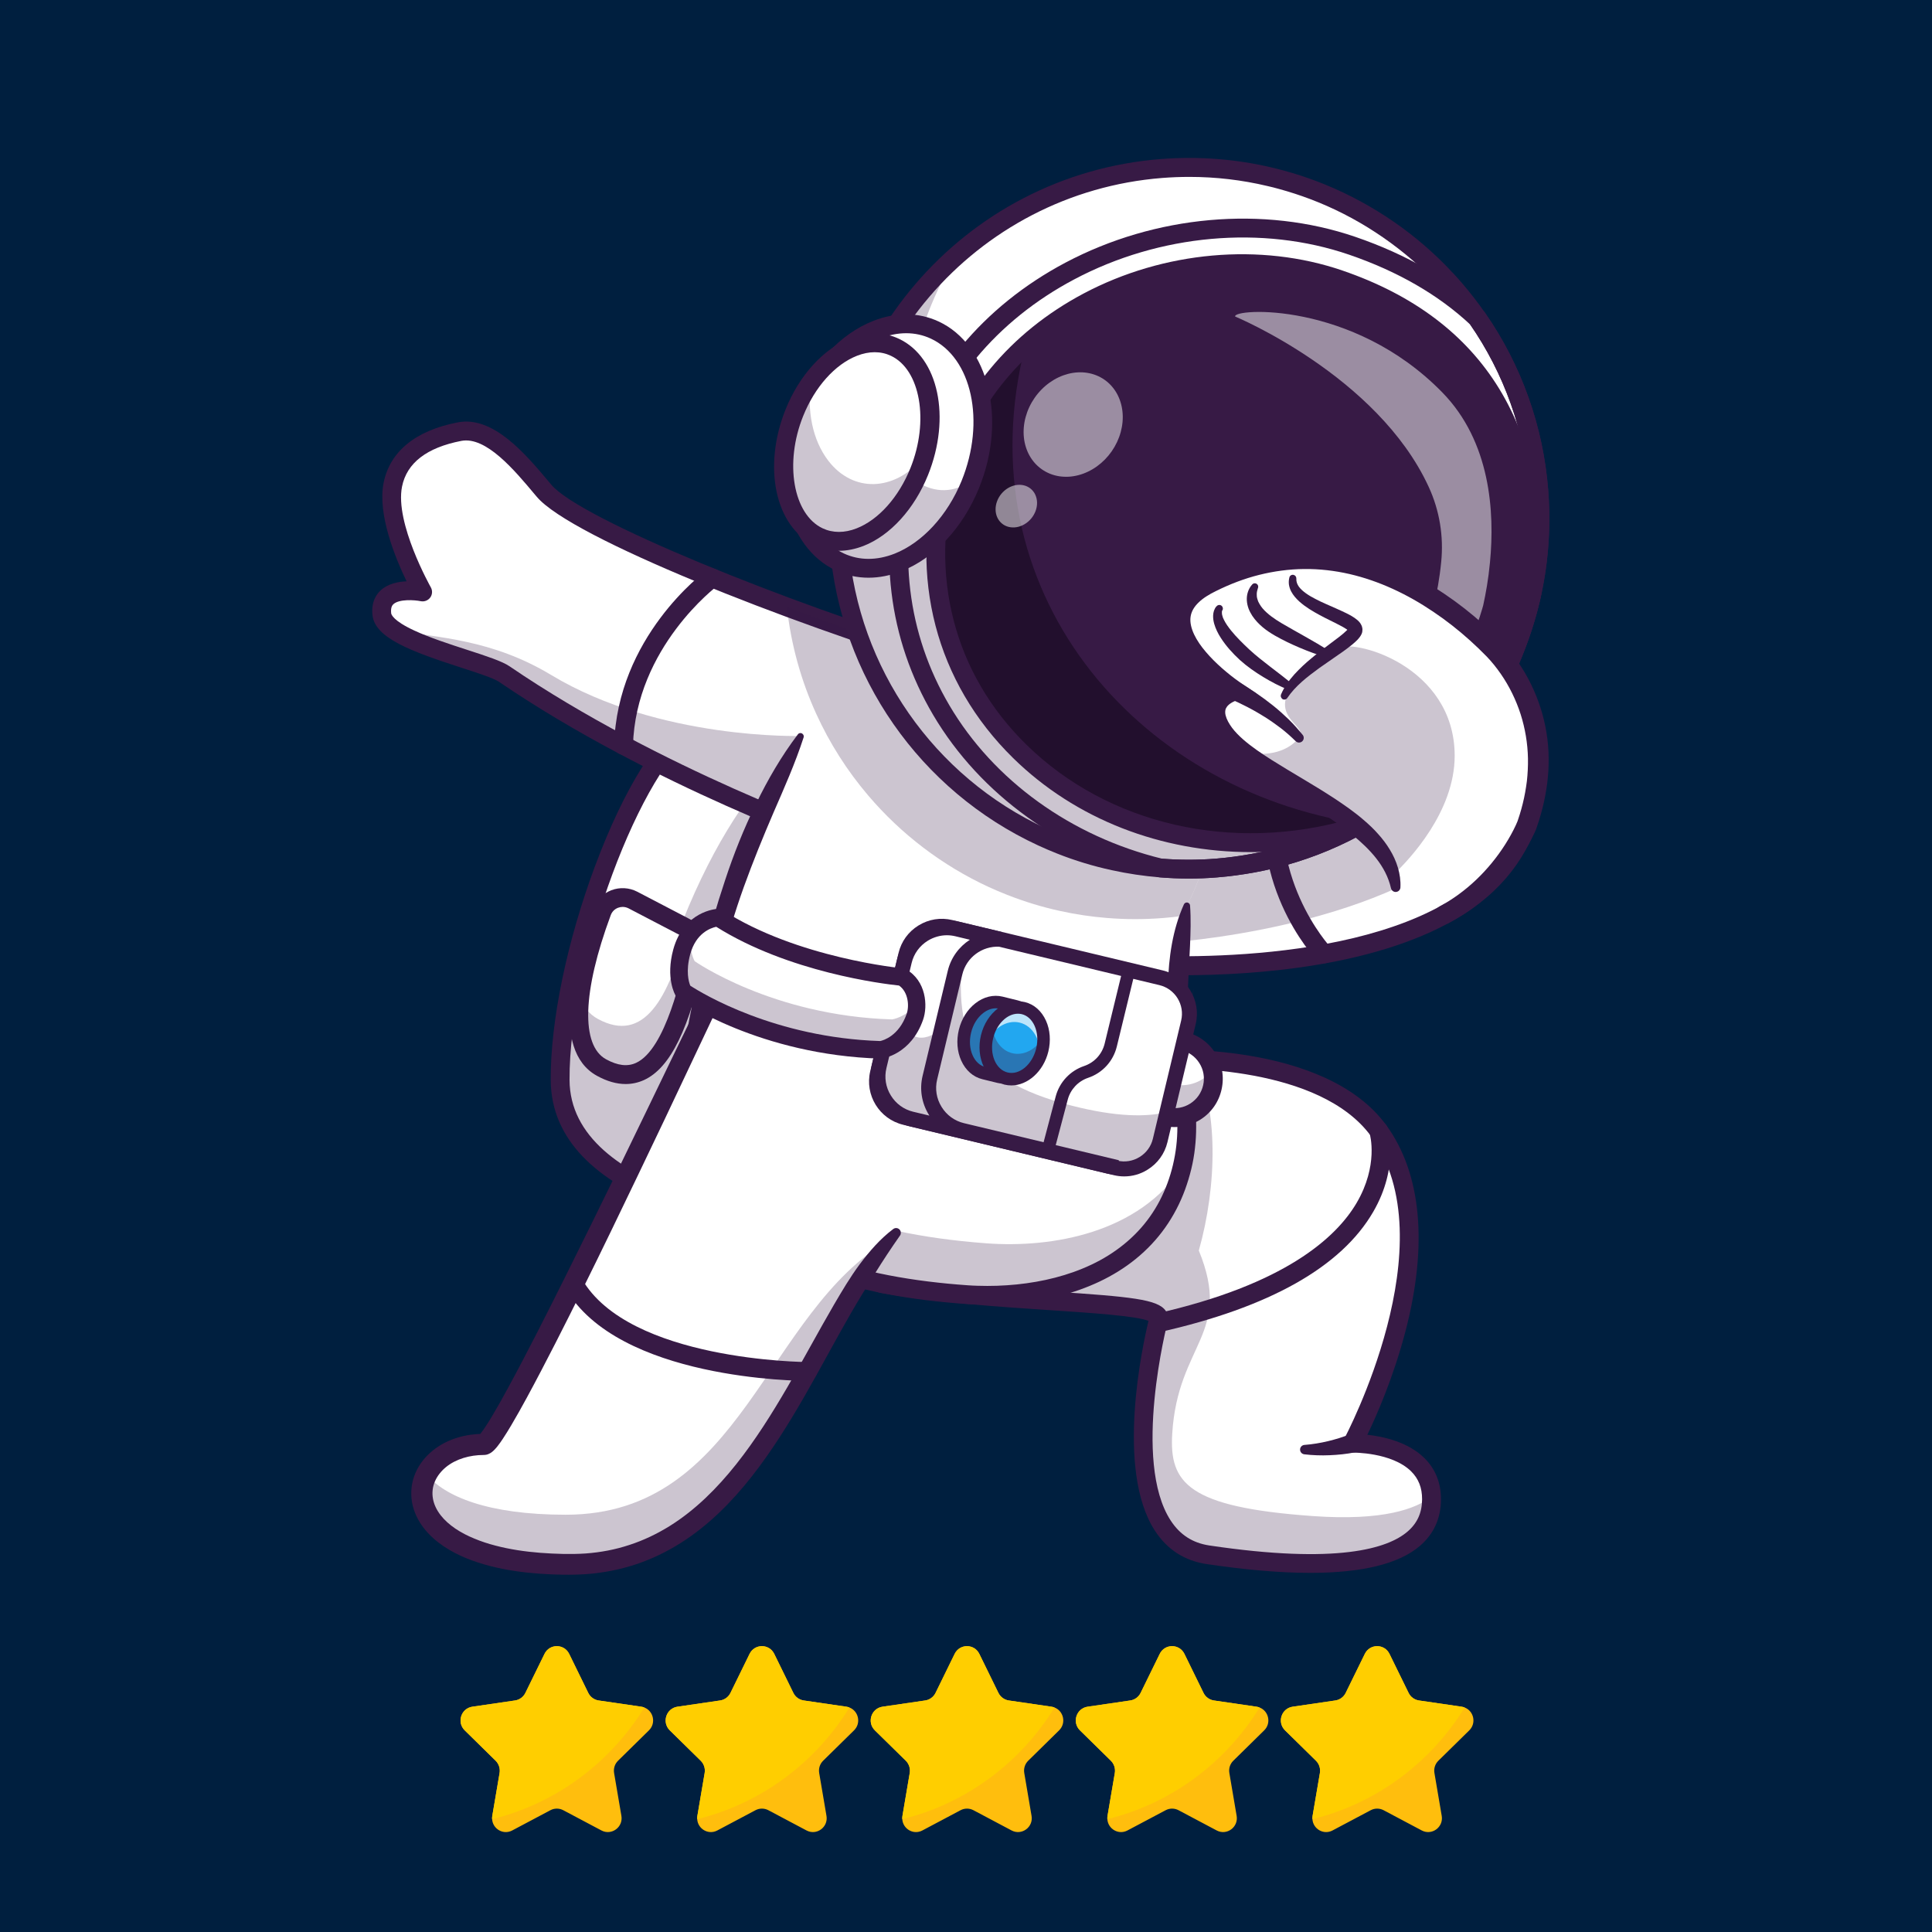 <svg version="1.0" preserveAspectRatio="xMidYMid meet" height="500" viewBox="0 0 375 375" zoomAndPan="magnify" width="500" xmlns:xlink="http://www.w3.org/1999/xlink" xmlns="http://www.w3.org/2000/svg"><defs><filter id="b0dda3f033" height="100%" width="100%" y="0%" x="0%"><feColorMatrix color-interpolation-filters="sRGB" values="0 0 0 0 1 0 0 0 0 1 0 0 0 0 1 0 0 0 1 0"></feColorMatrix></filter><clipPath id="59160fe5b8"><path clip-rule="nonzero" d="M 160 30.305 L 301 30.305 L 301 171 L 160 171 Z M 160 30.305"></path></clipPath><mask id="f5ac143056"><g filter="url(#b0dda3f033)"><rect fill-opacity="0.5" height="450" y="-37.5" fill="#000000" width="450" x="-37.5"></rect></g></mask><clipPath id="0253423ed8"><rect height="29" y="0" width="28" x="0"></rect></clipPath><mask id="037f8473ea"><g filter="url(#b0dda3f033)"><rect fill-opacity="0.5" height="450" y="-37.5" fill="#000000" width="450" x="-37.5"></rect></g></mask><clipPath id="716b130745"><rect height="13" y="0" width="13" x="0"></rect></clipPath></defs><rect fill-opacity="1" height="450" y="-37.5" fill="#ffffff" width="450" x="-37.5"></rect><rect fill-opacity="1" height="450" y="-37.5" fill="#001f3f" width="450" x="-37.5"></rect><path fill-rule="nonzero" fill-opacity="1" d="M 134.773 140.285 C 122.848 147.426 108.613 185.832 108.73 209.621 C 108.848 233.41 150.262 239.492 174.125 241.203 C 197.992 242.914 203.5 189.137 204.684 174.703 C 206.531 152.156 152.438 129.707 134.773 140.285 Z M 134.773 140.285" fill="#ffffff"></path><path fill-rule="nonzero" fill-opacity="0.25" d="M 174.125 241.203 C 150.262 239.492 108.848 233.41 108.73 209.621 C 108.719 206.504 108.945 203.145 109.391 199.629 C 115.426 205.477 125.055 201.832 126.812 195.633 C 132.469 175.711 139.543 162.52 146.082 153.828 C 153.652 143.762 167.352 140.371 178.691 145.852 C 193.461 152.98 205.578 163.832 204.684 174.703 C 203.5 189.137 197.992 242.914 174.125 241.203 Z M 174.125 241.203" fill="#371a45"></path><path fill-rule="nonzero" fill-opacity="1" d="M 175.262 243.066 C 174.844 243.066 174.418 243.047 173.988 243.02 C 143.449 240.832 107.012 233.266 106.895 209.621 C 106.836 198.191 110.062 182.656 115.512 168.059 C 121.137 153 127.812 142.305 133.82 138.703 L 134.762 140.266 L 133.82 138.703 C 145.703 131.582 170.891 138.266 187.41 148.531 C 200.438 156.633 207.223 165.977 206.492 174.828 C 205.629 185.414 203.734 200.891 199.652 214.508 C 193.977 233.48 185.766 243.066 175.262 243.066 Z M 135.703 141.848 C 124.539 148.531 110.441 186.531 110.547 209.613 C 110.652 231.555 150.504 237.676 174.242 239.375 C 183.434 240.027 190.801 231.324 196.145 213.48 C 200.137 200.172 201.992 184.961 202.848 174.547 C 203.453 167.242 197.117 158.887 185.477 151.648 C 167.898 140.711 145.102 136.227 135.703 141.848 Z M 135.703 141.848" fill="#371a45"></path><path fill-rule="nonzero" fill-opacity="1" d="M 133.004 179.996 L 122.887 174.691 C 120.605 173.496 117.777 174.566 116.871 176.984 C 113.762 185.309 108.508 202.676 116.738 207.203 C 126.715 212.684 131.664 201.035 135.207 184.695 C 135.617 182.812 134.715 180.891 133.004 179.996 Z M 133.004 179.996" fill="#ffffff"></path><path fill-rule="nonzero" fill-opacity="0.25" d="M 135.188 184.668 C 131.68 201.016 126.754 212.672 116.766 207.215 C 112.664 204.98 111.898 199.539 112.547 193.625 C 113.238 195.41 114.355 196.848 116.027 197.762 C 124.969 202.648 129.855 193.809 133.293 180.172 C 134.801 181.102 135.578 182.91 135.188 184.668 Z M 135.188 184.668" fill="#371a45"></path><path fill-rule="nonzero" fill-opacity="1" d="M 121.441 210.41 C 119.68 210.41 117.824 209.887 115.891 208.824 C 106.633 203.766 111.43 186.32 115.113 176.371 C 115.727 174.73 117.008 173.43 118.652 172.797 C 120.293 172.168 122.129 172.273 123.684 173.078 L 133.82 178.363 C 136.258 179.637 137.551 182.387 136.977 185.066 C 133.828 199.703 130.125 207.293 124.988 209.641 C 123.859 210.148 122.676 210.41 121.441 210.41 Z M 120.855 176.031 C 120.555 176.031 120.254 176.09 119.961 176.199 C 119.293 176.449 118.789 176.965 118.543 177.637 C 113.043 192.457 112.715 202.922 117.641 205.609 C 119.895 206.844 121.801 207.066 123.461 206.301 C 129.234 203.66 132.371 189.066 133.402 184.277 C 133.633 183.211 133.109 182.102 132.129 181.59 L 121.992 176.305 C 121.633 176.129 121.246 176.031 120.855 176.031 Z M 120.855 176.031" fill="#371a45"></path><path fill-rule="nonzero" fill-opacity="1" d="M 132.488 141.461 C 133.75 142.062 134.965 142.664 136.191 143.297 C 137.414 143.93 138.621 144.57 139.824 145.219 C 142.234 146.539 144.605 147.922 146.906 149.453 C 147.324 149.738 147.441 150.301 147.16 150.727 C 146.898 151.117 146.395 151.242 145.984 151.039 L 145.977 151.039 C 143.594 149.812 141.137 148.727 138.641 147.707 C 137.395 147.203 136.141 146.707 134.879 146.23 C 133.625 145.754 132.352 145.289 131.098 144.859 L 131.09 144.859 C 130.137 144.531 129.621 143.492 129.953 142.527 C 130.281 141.578 131.32 141.062 132.285 141.391 C 132.363 141.402 132.43 141.43 132.488 141.461 Z M 132.488 141.461" fill="#371a45"></path><path fill-rule="nonzero" fill-opacity="1" d="M 171.18 249.148 C 195.754 253.414 225.965 252.141 224.879 256.105 C 224.391 257.871 214.219 298.758 234.457 301.777 C 264.832 306.305 277.824 301.496 277.855 291.023 C 277.855 290.852 277.855 290.676 277.844 290.5 C 277.406 279.824 262.52 280.137 262.52 280.137 C 262.52 280.137 283.48 241.242 267.594 219.461 C 259.578 208.496 241.688 206.086 231.621 205.641 C 227.27 205.445 224.383 205.609 224.383 205.609 C 224.383 205.609 166.137 248.273 171.18 249.148 Z M 171.18 249.148" fill="#ffffff"></path><path fill-rule="nonzero" fill-opacity="0.25" d="M 171.18 249.148 C 195.754 253.414 225.965 252.141 224.879 256.105 C 224.391 257.871 214.219 298.758 234.457 301.777 C 264.832 306.305 277.824 301.496 277.855 291.023 C 277.855 290.852 277.855 290.676 277.844 290.5 C 274.871 292.832 268.566 295.242 254.863 294.27 C 230.543 292.551 226.938 287.82 227.531 278.25 C 228.609 260.727 239.309 258.93 232.691 242.727 C 236.219 230.266 236.617 214.77 231.621 205.629 C 227.27 205.438 224.383 205.602 224.383 205.602 C 224.383 205.602 166.137 248.273 171.18 249.148 Z M 171.18 249.148" fill="#371a45"></path><path fill-rule="nonzero" fill-opacity="1" d="M 254.32 305.293 C 248.566 305.293 241.852 304.723 234.195 303.586 C 229.922 302.945 226.559 300.777 224.176 297.125 C 216.453 285.266 221.809 261.008 222.926 256.387 C 220.562 255.414 211.855 254.84 204.102 254.324 C 194.238 253.676 181.957 252.867 170.871 250.945 C 169.977 250.789 169.297 250.168 169.102 249.332 C 168.715 247.691 168.316 245.992 196.211 224.504 C 209.555 214.219 223.168 204.242 223.305 204.145 L 223.742 203.824 L 224.273 203.793 C 225.617 203.715 257.148 202.066 269.07 218.395 C 275.902 227.758 277.195 241.602 272.793 258.434 C 270.469 267.324 267.195 274.766 265.406 278.484 C 268.469 278.824 273.27 279.863 276.457 282.992 C 278.613 285.109 279.699 287.82 279.691 291.043 C 279.68 294.707 278.301 297.738 275.602 300.059 C 271.527 303.547 264.395 305.293 254.32 305.293 Z M 173.805 247.73 C 184.086 249.352 195.242 250.082 204.336 250.684 C 219.609 251.695 224.684 252.199 226.246 254.402 C 226.703 255.055 226.852 255.82 226.637 256.59 C 226.566 256.852 219.707 283.594 227.23 295.133 C 229.035 297.902 231.484 299.484 234.719 299.973 C 259.617 303.684 269.391 300.555 273.211 297.27 C 275.094 295.648 276.02 293.609 276.027 291.016 C 276.039 288.781 275.336 287.004 273.898 285.586 C 270.121 281.863 262.637 281.953 262.559 281.953 L 259.441 282.012 L 260.918 279.262 C 261.121 278.883 281.148 241.113 266.117 220.531 C 256.137 206.863 229.125 207.262 225.012 207.398 C 203.094 223.484 179.41 241.812 173.805 247.73 Z M 223.363 256.629 Z M 223.117 255.617 C 223.117 255.629 223.117 255.629 223.117 255.617 C 223.117 255.629 223.117 255.629 223.117 255.617 Z M 223.117 255.617" fill="#371a45"></path><path fill-rule="nonzero" fill-opacity="1" d="M 212.664 165.891 L 217.863 187.059 C 217.863 187.059 256.633 190.352 280.293 177.539 C 281.266 177.012 282.219 176.461 283.141 175.875 C 300.895 164.609 300.367 146.055 294.801 134.098 C 282.965 108.715 250.23 96.273 239.18 106.723 C 222.359 122.617 245.672 134.836 248.41 145.492 C 248.684 146.578 248.754 147.637 248.547 148.688 C 246.266 160.109 212.664 165.891 212.664 165.891 Z M 212.664 165.891" fill="#ffffff"></path><path fill-rule="nonzero" fill-opacity="0.25" d="M 216.676 162.703 L 224.254 183.145 C 224.254 183.145 260.324 181.48 282.363 166.055 C 278.875 166.145 277.367 165.793 275.086 161.547 C 271.246 154.371 261.898 140.219 249.852 138.363 C 250.25 139.41 250.434 140.449 250.344 141.52 C 249.395 153.125 216.676 162.703 216.676 162.703 Z M 216.676 162.703" fill="#371a45"></path><path fill-rule="nonzero" fill-opacity="1" d="M 229.465 189.293 C 222.789 189.293 218.262 188.922 217.715 188.883 C 216.715 188.797 215.969 187.914 216.055 186.91 C 216.141 185.902 217.027 185.164 218.027 185.25 C 218.445 185.289 259.73 188.602 282.168 174.352 C 298.902 163.727 298.543 146.453 293.148 134.895 C 285.289 118.031 268.371 107.801 255.992 105.434 C 249.141 104.129 243.621 105.062 240.445 108.062 C 230.055 117.875 236.43 125.684 243.184 133.961 C 247.383 139.102 251.355 143.965 250.336 149.059 C 247.898 161.344 216.551 167.086 212.984 167.699 C 211.992 167.871 211.039 167.203 210.875 166.211 C 210.699 165.219 211.371 164.27 212.363 164.105 C 224.879 161.945 245.273 155.758 246.75 148.348 C 247.43 144.938 243.992 140.73 240.348 136.273 C 236.84 131.98 233.215 127.539 231.844 122.461 C 230.211 116.398 232.203 110.824 237.926 105.414 C 241.988 101.574 248.645 100.312 256.672 101.848 C 269.945 104.383 288.047 115.32 296.461 133.348 C 302.953 147.277 301.66 166.309 284.133 177.441 C 268.09 187.602 243.816 189.293 229.465 189.293 Z M 229.465 189.293" fill="#371a45"></path><path fill-rule="nonzero" fill-opacity="1" d="M 256.961 186.98 C 256.477 186.98 256 186.785 255.641 186.418 C 255.047 185.793 241.145 170.895 246.477 149.25 C 246.723 148.27 247.711 147.676 248.695 147.91 C 249.676 148.145 250.27 149.145 250.035 150.125 C 245.188 169.766 258.156 183.754 258.293 183.902 C 258.984 184.629 258.953 185.785 258.227 186.484 C 257.867 186.816 257.418 186.98 256.961 186.98 Z M 256.961 186.98" fill="#371a45"></path><path fill-rule="nonzero" fill-opacity="1" d="M 74.129 119.215 C 74.254 120.332 75.188 121.371 76.617 122.344 C 82.113 126.043 94.988 128.707 97.906 130.832 C 113.328 142.062 134.102 151.688 148.141 157.555 C 157.355 161.402 163.672 163.637 163.672 163.637 L 168.48 154.359 L 170.551 150.359 L 182.23 127.812 C 179.082 126.859 175.805 125.82 172.473 124.723 C 166.004 122.598 159.297 120.246 152.73 117.797 C 130.418 109.5 109.742 100.168 105.602 95.223 C 101.211 89.988 95.215 82.594 89.199 83.762 C 85.332 84.508 77.742 86.676 76.254 94.066 C 74.684 101.926 82.047 114.875 82.047 114.875 C 82.047 114.875 73.469 113.117 74.129 119.215 Z M 74.129 119.215" fill="#ffffff"></path><path fill-rule="nonzero" fill-opacity="0.25" d="M 76.617 122.344 C 82.113 126.043 94.988 128.707 97.906 130.832 C 123.441 149.438 163.672 163.637 163.672 163.637 L 170.551 150.359 L 155.449 142.848 C 155.449 142.848 128.02 143.684 106.992 131.02 C 95.438 124.055 84.953 123.773 76.617 122.344 Z M 76.617 122.344" fill="#371a45"></path><path fill-rule="nonzero" fill-opacity="1" d="M 163.672 165.465 C 163.477 165.465 163.273 165.434 163.066 165.367 C 162.707 165.238 126.531 152.594 96.867 132.348 C 95.816 131.629 92.609 130.59 89.52 129.59 C 79.746 126.422 72.785 123.84 72.301 119.418 C 72.02 116.863 73.031 115.359 73.922 114.555 C 75.293 113.309 77.238 112.902 78.918 112.832 C 76.762 108.375 73.234 99.828 74.457 93.719 C 75.684 87.625 80.656 83.566 88.84 81.984 C 95.75 80.641 102.055 88.172 106.66 93.668 L 106.992 94.066 C 112.617 100.789 153.031 117.07 182.746 126.074 C 183.707 126.363 184.262 127.387 183.961 128.355 C 183.668 129.316 182.648 129.863 181.676 129.57 C 153.848 121.141 110.906 104.449 104.184 96.418 L 103.844 96.02 C 99.828 91.219 94.328 84.652 89.527 85.578 C 82.824 86.879 78.957 89.859 78.035 94.445 C 76.605 101.535 83.555 113.875 83.621 114 C 83.973 114.621 83.934 115.398 83.516 115.973 C 83.098 116.543 82.367 116.836 81.668 116.691 C 80.426 116.438 77.488 116.254 76.371 117.262 C 76.219 117.41 75.789 117.797 75.926 119.031 C 75.953 119.254 76.285 120.48 80.426 122.391 C 83.406 123.773 87.246 125.023 90.637 126.121 C 94.438 127.355 97.438 128.328 98.914 129.336 C 128.184 149.309 163.895 161.801 164.254 161.926 C 165.207 162.258 165.711 163.297 165.379 164.25 C 165.137 164.988 164.43 165.465 163.672 165.465 Z M 163.672 165.465" fill="#371a45"></path><path fill-rule="nonzero" fill-opacity="1" d="M 187.223 251.285 C 202.297 252.414 222.75 248.109 228.844 228.828 C 233.555 213.926 225.547 204.629 230.055 177.703 C 230.164 177.043 230.289 176.363 230.418 175.684 C 230.418 175.684 249.996 140.965 214.5 121.992 C 197.215 112.758 182.766 117.457 172.484 124.715 C 166.059 129.242 161.27 134.777 158.434 138.527 C 156.48 141.102 155.449 142.84 155.449 142.84 C 152.992 147.531 150.531 152.301 148.152 157.555 C 143.078 168.727 138.387 182.102 135.004 201.598 C 131.418 222.23 135.285 247.418 187.223 251.285 Z M 187.223 251.285" fill="#ffffff"></path><path fill-rule="nonzero" fill-opacity="0.25" d="M 187.223 251.285 C 202.297 252.414 222.75 248.109 228.844 228.828 C 229.094 228.02 229.309 227.234 229.504 226.457 C 221.066 239.297 204.305 242.281 191.461 241.328 C 139.531 237.453 135.656 212.273 139.23 191.641 C 141.77 177.004 145.051 165.824 148.668 156.43 C 143.398 167.832 138.492 181.434 135.004 201.598 C 131.418 222.23 135.285 247.418 187.223 251.285 Z M 187.223 251.285" fill="#371a45"></path><path fill-rule="nonzero" fill-opacity="1" d="M 155.984 143.121 C 154.34 148.184 152.215 152.941 150.145 157.703 C 148.094 162.473 146.141 167.262 144.383 172.137 C 142.633 177.012 141.145 181.988 139.902 187.027 C 138.668 192.07 137.637 197.18 136.734 202.289 C 135.891 207.332 135.539 212.449 136.18 217.414 C 136.801 222.367 138.523 227.129 141.398 231.129 C 144.254 235.152 148.219 238.348 152.613 240.785 C 154.816 242.008 157.129 243.059 159.512 243.953 C 161.891 244.855 164.34 245.613 166.816 246.254 C 171.793 247.535 176.895 248.391 182.035 248.953 C 183.316 249.09 184.609 249.227 185.902 249.324 C 187.203 249.43 188.469 249.535 189.73 249.566 C 192.277 249.652 194.824 249.566 197.34 249.312 C 202.383 248.797 207.359 247.594 211.867 245.457 C 216.367 243.328 220.348 240.191 223.188 236.172 C 226.035 232.18 227.742 227.34 228.316 222.445 C 228.898 217.52 228.172 212.422 227.598 207.176 C 227.305 204.551 227.055 201.898 226.91 199.238 C 226.762 196.578 226.645 193.895 226.695 191.215 C 226.84 185.871 227.57 180.5 229.793 175.547 C 229.941 175.227 230.309 175.09 230.621 175.227 C 230.832 175.324 230.969 175.527 230.988 175.75 L 230.988 175.762 C 231.184 178.449 231.086 181.043 230.98 183.629 C 230.832 186.203 230.719 188.766 230.602 191.332 C 230.484 193.895 230.434 196.461 230.562 199.035 C 230.688 201.609 230.941 204.172 231.223 206.766 C 231.504 209.359 231.836 211.973 232.027 214.664 C 232.125 216.004 232.184 217.363 232.176 218.734 C 232.176 220.105 232.098 221.484 231.941 222.852 C 231.641 225.613 230.961 228.312 230.02 230.906 C 229.066 233.508 227.773 236.004 226.16 238.277 C 224.547 240.562 222.613 242.602 220.457 244.352 C 218.301 246.109 215.918 247.566 213.441 248.742 C 208.457 251.102 203.094 252.383 197.707 252.938 C 195.016 253.207 192.305 253.297 189.605 253.207 C 188.254 253.172 186.895 253.062 185.59 252.957 C 184.27 252.848 182.949 252.715 181.629 252.578 C 176.352 252.004 171.074 251.121 165.887 249.781 C 163.293 249.109 160.727 248.305 158.199 247.352 C 155.672 246.398 153.195 245.281 150.812 243.961 C 146.062 241.328 141.641 237.781 138.406 233.238 C 136.781 230.973 135.473 228.496 134.488 225.895 C 133.508 223.289 132.875 220.578 132.527 217.859 C 131.828 212.402 132.215 206.941 133.102 201.656 C 134.023 196.441 135.062 191.262 136.316 186.125 C 137.59 180.984 139.059 175.887 140.738 170.855 C 142.398 165.812 144.371 160.867 146.703 156.109 C 149.008 151.34 151.66 146.766 154.875 142.527 C 155.082 142.258 155.469 142.207 155.742 142.414 C 155.984 142.605 156.062 142.879 155.984 143.121 Z M 155.984 143.121" fill="#371a45"></path><path fill-rule="nonzero" fill-opacity="1" d="M 137.688 194.645 C 129.621 211.383 96.914 280.941 93.871 280.359 C 77.402 280.465 73.574 303.652 110.723 303.652 C 147.441 303.652 156.684 256.949 174.027 239.211 Z M 137.688 194.645" fill="#ffffff"></path><path fill-rule="nonzero" fill-opacity="0.25" d="M 110.723 303.652 C 146.527 303.652 156.199 259.25 172.734 240.59 C 148.414 254.629 144.215 294.008 109.816 294.008 C 94.629 294.008 86.254 290.414 82.805 286.168 C 79.23 293.074 85.621 303.652 110.723 303.652 Z M 110.723 303.652" fill="#371a45"></path><path fill-rule="nonzero" fill-opacity="1" d="M 139.328 195.441 L 129.02 217.238 C 125.559 224.504 122.09 231.762 118.582 238.996 C 115.074 246.242 111.508 253.453 107.848 260.629 C 106.008 264.215 104.152 267.801 102.219 271.355 C 101.246 273.133 100.266 274.91 99.219 276.668 C 98.691 277.551 98.156 278.438 97.566 279.32 C 97.266 279.766 96.961 280.215 96.594 280.68 C 96.41 280.914 96.215 281.156 95.941 281.426 C 95.805 281.562 95.66 281.711 95.406 281.895 C 95.281 281.98 95.125 282.09 94.863 282.203 C 94.805 282.234 94.727 282.262 94.641 282.293 C 94.562 282.32 94.465 282.352 94.348 282.371 C 94.137 282.41 93.812 282.438 93.473 282.371 L 93.871 282.41 C 91.191 282.418 88.527 283.176 86.594 284.738 C 85.633 285.516 84.875 286.48 84.418 287.539 C 83.961 288.598 83.836 289.742 84.031 290.871 C 84.223 291.996 84.75 293.094 85.516 294.086 C 86.285 295.074 87.285 295.961 88.41 296.719 C 89.539 297.477 90.781 298.117 92.094 298.648 C 93.398 299.195 94.766 299.641 96.164 300 C 98.973 300.738 101.898 301.168 104.844 301.398 C 107.789 301.621 110.828 301.719 113.695 301.527 C 116.59 301.312 119.449 300.777 122.188 299.863 C 124.938 298.973 127.562 297.707 130.031 296.172 C 134.965 293.086 139.203 288.859 142.906 284.195 C 146.617 279.523 149.824 274.406 152.875 269.168 C 155.926 263.922 158.793 258.531 161.891 253.207 C 163.445 250.559 165.02 247.887 166.887 245.371 C 168.762 242.883 170.832 240.465 173.379 238.551 C 173.785 238.238 174.367 238.328 174.668 238.734 C 174.914 239.066 174.914 239.504 174.688 239.824 L 174.68 239.832 C 172.949 242.301 171.316 244.766 169.742 247.32 C 168.16 249.859 166.586 252.422 165.07 255.055 C 162.047 260.309 159.199 265.719 156.129 271.055 C 153.059 276.387 149.785 281.66 145.918 286.586 C 142.059 291.492 137.551 296.066 132.117 299.496 C 129.406 301.203 126.492 302.625 123.434 303.633 C 120.371 304.652 117.184 305.273 113.988 305.527 C 110.75 305.75 107.672 305.664 104.523 305.441 C 101.383 305.207 98.234 304.762 95.125 303.965 C 92.027 303.156 88.918 302.02 86.09 300.117 C 84.68 299.164 83.348 298.008 82.25 296.59 C 81.152 295.172 80.289 293.445 79.969 291.551 C 79.637 289.664 79.879 287.652 80.637 285.906 C 81.387 284.156 82.602 282.672 84.02 281.535 C 85.438 280.387 87.062 279.582 88.734 279.066 C 90.414 278.543 92.145 278.32 93.844 278.301 L 94.242 278.34 C 93.641 278.242 93.359 278.398 93.211 278.445 C 93.066 278.512 93.02 278.551 93 278.562 C 92.949 278.602 92.988 278.57 93.027 278.531 C 93.113 278.445 93.242 278.301 93.367 278.133 C 93.621 277.812 93.891 277.426 94.156 277.035 C 94.68 276.25 95.195 275.414 95.691 274.57 C 96.691 272.879 97.664 271.141 98.613 269.383 C 100.52 265.875 102.375 262.32 104.203 258.754 C 107.855 251.617 111.41 244.418 114.969 237.219 C 122.082 222.812 128.988 208.312 136.035 193.836 C 136.473 192.934 137.57 192.555 138.473 192.992 C 139.387 193.449 139.766 194.527 139.328 195.441 Z M 139.328 195.441" fill="#371a45"></path><path fill-rule="nonzero" fill-opacity="1" d="M 265.289 140.926 C 265 140.926 264.707 140.859 264.434 140.711 C 263.523 140.238 263.172 139.121 263.648 138.207 C 263.707 138.09 269.633 126.48 264.066 121.273 C 262.512 119.816 260.879 119.246 259.09 119.535 C 256.051 120.023 252.688 123.016 250.328 127.336 C 249.832 128.238 248.703 128.57 247.809 128.074 C 246.906 127.578 246.574 126.453 247.07 125.559 C 250.016 120.168 254.289 116.543 258.508 115.875 C 261.422 115.406 264.223 116.34 266.602 118.574 C 274.219 125.703 267.234 139.352 266.934 139.926 C 266.602 140.566 265.961 140.926 265.289 140.926 Z M 265.289 140.926" fill="#6b184e"></path><path fill-rule="nonzero" fill-opacity="0.25" d="M 152.73 117.797 C 153.535 125.152 155.496 132.125 158.422 138.535 C 161.047 144.297 164.449 149.621 168.48 154.359 C 174.875 161.891 182.871 167.988 191.887 172.156 C 193.074 172.699 194.27 173.215 195.492 173.691 C 198.836 175.004 202.297 176.07 205.852 176.84 C 208.797 177.48 211.816 177.938 214.887 178.18 C 218.445 178.469 222.07 178.48 225.742 178.188 C 226.957 178.09 228.16 177.965 229.355 177.809 C 229.59 177.781 229.824 177.742 230.047 177.711 C 230.152 177.051 230.281 176.371 230.406 175.691 C 230.406 175.691 249.984 140.977 214.488 122.004 C 197.203 112.766 182.754 117.469 172.473 124.723 C 166.004 122.598 159.297 120.246 152.73 117.797 Z M 152.73 117.797" fill="#371a45"></path><path fill-rule="nonzero" fill-opacity="1" d="M 277.117 150.523 C 268.777 158.273 258.461 163.969 246.914 166.766 C 244.562 167.34 242.164 167.785 239.715 168.105 C 238.531 168.262 237.316 168.387 236.102 168.496 C 232.426 168.785 228.805 168.766 225.246 168.484 C 222.176 168.242 219.164 167.785 216.211 167.145 C 212.652 166.367 209.184 165.309 205.84 163.996 C 204.629 163.512 203.422 162.996 202.246 162.453 C 180.605 152.445 164.863 131.367 162.875 105.918 C 159.938 68.422 187.961 35.656 225.469 32.723 C 232.691 32.16 239.746 32.742 246.438 34.328 C 247.227 34.5 248.004 34.707 248.781 34.918 C 250.859 35.48 252.902 36.152 254.902 36.91 C 259.52 38.66 263.91 40.914 268 43.582 C 272.094 46.254 275.883 49.355 279.301 52.82 C 280.391 53.93 281.441 55.066 282.461 56.242 C 283.977 58.008 285.414 59.855 286.746 61.777 C 293.422 71.367 297.715 82.797 298.688 95.289 C 300.379 116.863 291.828 136.867 277.117 150.523 Z M 277.117 150.523" fill="#ffffff"></path><path fill-rule="nonzero" fill-opacity="0.25" d="M 162.883 105.918 C 164.863 131.367 180.617 152.457 202.258 162.453 C 203.441 162.996 204.637 163.512 205.852 163.996 C 209.195 165.309 212.652 166.367 216.211 167.145 C 219.164 167.785 222.176 168.242 225.246 168.484 C 228.805 168.777 232.426 168.785 236.102 168.504 C 237.316 168.398 238.52 168.281 239.715 168.117 C 242.164 167.793 244.562 167.34 246.914 166.773 C 258.469 163.977 268.777 158.285 277.117 150.535 C 281.703 146.277 285.688 141.402 288.953 136.059 C 280.816 143.277 270.938 148.582 259.918 151.242 C 257.566 151.816 255.164 152.262 252.715 152.582 C 251.531 152.738 250.324 152.863 249.102 152.973 C 245.43 153.254 241.805 153.242 238.246 152.961 C 235.176 152.719 232.164 152.262 229.211 151.621 C 225.656 150.844 222.188 149.785 218.844 148.473 C 217.629 147.988 216.422 147.473 215.238 146.93 C 193.598 136.926 177.855 115.844 175.863 90.395 C 174.699 75.543 178.402 61.438 185.609 49.637 C 170.199 63.305 161.145 83.781 162.883 105.918 Z M 162.883 105.918" fill="#371a45"></path><path fill-rule="nonzero" fill-opacity="1" d="M 230.746 170.117 C 228.859 170.117 226.996 170.039 225.129 169.895 C 222.07 169.648 218.961 169.195 215.91 168.523 C 212.332 167.746 208.777 166.668 205.328 165.309 C 204.094 164.812 202.859 164.289 201.652 163.734 C 178.82 153.176 163.418 131.059 161.465 106.023 C 158.473 67.82 187.137 34.297 225.352 31.305 C 232.602 30.742 239.812 31.297 246.762 32.945 C 247.52 33.121 248.305 33.316 249.16 33.559 C 251.27 34.133 253.367 34.812 255.398 35.59 C 260.074 37.355 264.57 39.648 268.77 42.398 C 272.93 45.117 276.816 48.285 280.305 51.832 C 281.422 52.969 282.508 54.145 283.52 55.328 C 285.102 57.164 286.57 59.066 287.891 60.98 C 294.906 71.055 299.125 82.887 300.086 95.195 C 301.758 116.465 293.723 137.02 278.059 151.574 C 269.371 159.645 258.711 165.375 247.227 168.152 C 244.797 168.738 242.32 169.203 239.879 169.523 C 238.762 169.668 237.559 169.805 236.199 169.914 C 234.398 170.047 232.562 170.117 230.746 170.117 Z M 230.852 33.93 C 229.105 33.93 227.344 33.996 225.586 34.133 C 188.926 37.008 161.426 69.16 164.301 105.812 C 166.176 129.832 180.945 151.047 202.859 161.172 C 204.016 161.703 205.199 162.211 206.387 162.676 C 209.691 163.977 213.102 165.008 216.531 165.754 C 219.465 166.395 222.438 166.832 225.371 167.066 C 228.879 167.348 232.457 167.359 236.004 167.074 C 237.305 166.969 238.473 166.844 239.539 166.695 C 241.891 166.387 244.262 165.949 246.594 165.387 C 257.613 162.723 267.836 157.215 276.164 149.484 C 291.188 135.523 298.891 115.816 297.289 95.398 C 296.367 83.594 292.324 72.238 285.59 62.582 C 284.316 60.746 282.906 58.922 281.391 57.152 C 280.418 56.027 279.379 54.898 278.301 53.801 C 274.949 50.402 271.227 47.363 267.234 44.75 C 263.203 42.117 258.887 39.91 254.406 38.223 C 252.465 37.484 250.441 36.832 248.41 36.277 C 247.594 36.055 246.855 35.859 246.129 35.695 C 241.133 34.52 236.023 33.93 230.852 33.93 Z M 277.117 150.523 Z M 277.117 150.523" fill="#371a45"></path><g clip-path="url(#59160fe5b8)"><path fill-rule="nonzero" fill-opacity="1" d="M 230.746 170.523 C 228.852 170.523 226.965 170.445 225.102 170.293 C 222.02 170.047 218.902 169.582 215.832 168.91 C 212.234 168.137 208.648 167.047 205.191 165.676 C 203.945 165.184 202.703 164.648 201.5 164.094 C 178.527 153.469 163.039 131.223 161.066 106.035 C 158.055 67.598 186.883 33.879 225.336 30.867 C 232.633 30.305 239.871 30.859 246.867 32.52 C 247.625 32.695 248.422 32.898 249.277 33.133 C 251.395 33.703 253.504 34.395 255.555 35.172 C 260.258 36.949 264.773 39.262 269.004 42.02 C 273.191 44.75 277.098 47.945 280.605 51.512 C 281.73 52.656 282.82 53.832 283.84 55.027 C 285.434 56.883 286.91 58.797 288.242 60.719 C 295.297 70.852 299.543 82.75 300.504 95.137 C 302.188 116.535 294.109 137.207 278.352 151.844 C 269.613 159.957 258.887 165.727 247.332 168.523 C 244.883 169.117 242.406 169.574 239.938 169.902 C 238.82 170.059 237.605 170.184 236.238 170.301 C 234.418 170.457 232.582 170.523 230.746 170.523 Z M 230.852 34.336 C 229.113 34.336 227.363 34.402 225.617 34.539 C 189.176 37.395 161.852 69.344 164.699 105.773 C 166.566 129.648 181.246 150.727 203.016 160.793 C 204.16 161.316 205.348 161.82 206.523 162.297 C 209.797 163.59 213.199 164.617 216.598 165.355 C 219.512 165.988 222.469 166.426 225.391 166.66 C 228.879 166.941 232.438 166.949 235.953 166.668 C 237.246 166.562 238.402 166.434 239.473 166.289 C 241.812 165.977 244.164 165.543 246.488 164.988 C 257.438 162.336 267.594 156.875 275.871 149.184 C 290.809 135.312 298.453 115.719 296.871 95.438 C 295.957 83.703 291.934 72.426 285.25 62.828 C 283.984 61 282.578 59.184 281.07 57.438 C 280.109 56.309 279.07 55.191 278 54.105 C 274.668 50.723 270.965 47.703 267 45.109 C 262.996 42.484 258.703 40.301 254.25 38.621 C 252.316 37.891 250.316 37.242 248.297 36.688 C 247.488 36.465 246.75 36.27 246.031 36.113 C 241.074 34.93 235.992 34.336 230.852 34.336 Z M 277.117 150.523 Z M 277.117 150.523" fill="#371a45"></path></g><path fill-rule="nonzero" fill-opacity="1" d="M 262.91 160.664 C 216.18 174.312 171.113 138.129 183.793 91.617 C 192.422 59.98 230.074 44 259.938 54.23 C 281.672 61.68 299.641 78.457 297.297 115.34 C 297.297 115.34 293.742 131.504 286.008 140.461 C 278.273 149.418 269.234 156.816 269.234 156.816 Z M 262.91 160.664" fill="#371a45"></path><path fill-rule="nonzero" fill-opacity="1" d="M 183.793 91.629 C 171.113 138.129 216.18 174.324 262.91 160.676 L 264.191 159.898 C 220.086 153.281 187.039 114.387 198.992 67.129 C 191.887 73.59 186.465 81.855 183.793 91.629 Z M 183.793 91.629" fill="#220f2d"></path><path fill-rule="nonzero" fill-opacity="1" d="M 230.746 170.523 C 228.852 170.523 226.965 170.445 225.102 170.293 L 224.82 170.242 C 206.172 165.695 190.246 154.223 181.121 138.762 C 172.395 123.965 170.316 106.852 175.117 89.25 C 179.527 73.055 190.789 59.465 206.805 50.977 C 224.234 41.746 245.262 39.871 263.066 45.973 C 273.055 49.391 281.449 54.258 288.008 60.438 L 288.145 60.562 L 288.25 60.719 C 295.305 70.852 299.551 82.758 300.516 95.137 C 302.195 116.535 294.121 137.207 278.359 151.844 C 269.625 159.957 258.898 165.727 247.344 168.523 C 244.895 169.117 242.418 169.574 239.949 169.902 C 238.832 170.059 237.617 170.184 236.246 170.301 C 234.418 170.457 232.582 170.523 230.746 170.523 Z M 225.539 166.668 C 228.977 166.941 232.484 166.941 235.953 166.668 C 237.246 166.562 238.402 166.434 239.473 166.289 C 241.812 165.977 244.164 165.543 246.488 164.988 C 257.438 162.336 267.594 156.875 275.871 149.184 C 290.809 135.312 298.453 115.719 296.871 95.438 C 295.957 83.77 291.984 72.551 285.355 62.98 C 279.195 57.23 271.305 52.676 261.879 49.441 C 245.02 43.66 225.07 45.449 208.523 54.219 C 193.402 62.223 182.801 75.02 178.652 90.219 C 174.125 106.84 176.07 122.984 184.281 136.914 C 192.871 151.496 207.902 162.336 225.539 166.668 Z M 277.117 150.523 Z M 277.117 150.523" fill="#371a45"></path><path fill-rule="nonzero" fill-opacity="1" d="M 242.824 165.395 C 225.383 165.395 208.758 159.023 196.641 147.133 C 181.664 132.426 176.34 112.02 182.035 91.145 C 185.98 76.68 196.027 64.547 210.332 56.969 C 225.887 48.73 244.652 47.062 260.539 52.5 C 288.191 61.973 301.176 83.156 299.133 115.457 L 299.098 115.738 C 298.949 116.418 295.344 132.465 287.406 141.664 C 279.66 150.629 270.789 157.934 270.41 158.238 L 270.199 158.383 L 263.656 162.355 L 263.426 162.422 C 256.582 164.426 249.637 165.395 242.824 165.395 Z M 241.066 52.996 C 231.137 52.996 221.02 55.434 212.031 60.195 C 198.633 67.297 189.227 78.621 185.551 92.094 C 180.219 111.66 185.191 130.766 199.195 144.512 C 215.055 160.074 239.16 165.609 262.16 158.965 L 268.176 155.312 C 269.168 154.496 277.504 147.492 284.629 139.254 C 291.605 131.172 295.133 116.602 295.492 115.066 C 297.375 84.703 285.211 64.809 259.352 55.949 C 253.551 53.977 247.352 52.996 241.066 52.996 Z M 262.91 160.664 Z M 262.91 160.664" fill="#371a45"></path><path fill-rule="nonzero" fill-opacity="1" d="M 180.223 63.57 C 180.773 63.762 181.305 63.988 181.824 64.25 C 182.344 64.516 182.848 64.812 183.332 65.148 C 183.82 65.48 184.285 65.848 184.734 66.246 C 185.184 66.648 185.609 67.082 186.016 67.547 C 186.422 68.008 186.805 68.504 187.164 69.027 C 187.523 69.547 187.859 70.098 188.168 70.676 C 188.477 71.254 188.762 71.852 189.02 72.477 C 189.277 73.102 189.504 73.75 189.707 74.418 C 189.91 75.082 190.082 75.77 190.23 76.473 C 190.375 77.176 190.488 77.891 190.574 78.625 C 190.664 79.355 190.719 80.102 190.746 80.855 C 190.773 81.609 190.773 82.371 190.738 83.137 C 190.707 83.906 190.645 84.68 190.555 85.457 C 190.461 86.23 190.34 87.008 190.191 87.785 C 190.043 88.559 189.863 89.332 189.656 90.102 C 189.449 90.871 189.215 91.629 188.953 92.383 C 188.691 93.137 188.402 93.879 188.09 94.609 C 187.773 95.34 187.434 96.059 187.07 96.762 C 186.707 97.461 186.32 98.145 185.91 98.812 C 185.504 99.477 185.07 100.121 184.621 100.746 C 184.168 101.367 183.699 101.969 183.211 102.543 C 182.719 103.117 182.215 103.664 181.691 104.184 C 181.172 104.707 180.633 105.195 180.086 105.66 C 179.535 106.121 178.973 106.551 178.402 106.949 C 177.828 107.348 177.246 107.711 176.656 108.043 C 176.07 108.371 175.473 108.668 174.871 108.93 C 174.27 109.188 173.668 109.414 173.062 109.602 C 172.453 109.789 171.848 109.938 171.242 110.051 C 170.637 110.164 170.031 110.238 169.434 110.273 C 168.832 110.312 168.238 110.309 167.648 110.27 C 167.062 110.23 166.48 110.152 165.91 110.039 C 165.34 109.922 164.781 109.77 164.234 109.578 C 163.688 109.387 163.152 109.16 162.633 108.898 C 162.113 108.637 161.609 108.336 161.125 108.004 C 160.637 107.668 160.172 107.301 159.723 106.902 C 159.273 106.5 158.848 106.07 158.441 105.605 C 158.035 105.141 157.652 104.648 157.293 104.125 C 156.934 103.602 156.602 103.051 156.289 102.473 C 155.98 101.898 155.695 101.297 155.438 100.672 C 155.184 100.047 154.953 99.402 154.75 98.734 C 154.547 98.066 154.375 97.383 154.23 96.68 C 154.086 95.977 153.969 95.258 153.883 94.523 C 153.797 93.793 153.738 93.051 153.711 92.297 C 153.684 91.543 153.688 90.781 153.719 90.012 C 153.75 89.242 153.812 88.469 153.906 87.695 C 153.996 86.918 154.117 86.141 154.266 85.367 C 154.418 84.59 154.594 83.816 154.801 83.047 C 155.008 82.281 155.242 81.52 155.504 80.766 C 155.766 80.012 156.055 79.27 156.371 78.539 C 156.684 77.809 157.023 77.09 157.387 76.391 C 157.75 75.688 158.137 75.004 158.547 74.34 C 158.957 73.672 159.387 73.027 159.84 72.406 C 160.289 71.781 160.762 71.184 161.25 70.609 C 161.738 70.035 162.242 69.484 162.766 68.965 C 163.289 68.445 163.824 67.953 164.375 67.492 C 164.922 67.031 165.484 66.598 166.059 66.203 C 166.629 65.805 167.211 65.438 167.801 65.109 C 168.391 64.777 168.984 64.48 169.586 64.223 C 170.188 63.961 170.789 63.738 171.398 63.551 C 172.004 63.363 172.609 63.211 173.215 63.098 C 173.82 62.988 174.426 62.914 175.027 62.875 C 175.625 62.84 176.219 62.84 176.809 62.879 C 177.395 62.918 177.977 62.996 178.547 63.113 C 179.117 63.227 179.676 63.383 180.223 63.57 Z M 180.223 63.57" fill="#ffffff"></path><path fill-rule="nonzero" fill-opacity="1" d="M 188.645 93.23 C 188.547 93.492 188.438 93.754 188.332 94.02 C 183.258 106.461 171.949 113.211 163.059 109.094 C 155.859 105.762 152.445 96.328 154.117 86.246 C 154.508 83.887 155.176 81.488 156.141 79.117 C 161.203 66.672 172.523 59.922 181.414 64.043 C 190.121 68.074 193.27 81.012 188.645 93.23 Z M 188.645 93.23" fill="#ffffff"></path><path fill-rule="nonzero" fill-opacity="0.25" d="M 188.645 93.23 C 188.547 93.492 188.438 93.754 188.332 94.02 C 183.258 106.461 171.949 113.211 163.059 109.094 C 155.859 105.762 152.445 96.328 154.117 86.246 L 174.027 81.07 C 174.027 81.07 173.988 92.211 179.887 94.504 C 183.812 96.047 186.973 94.457 188.645 93.23 Z M 188.645 93.23" fill="#371a45"></path><path fill-rule="nonzero" fill-opacity="1" d="M 168.578 112.133 C 166.402 112.133 164.281 111.68 162.289 110.754 C 152.543 106.246 149.016 91.746 154.438 78.438 C 157.598 70.695 163.086 64.809 169.512 62.281 C 173.902 60.555 178.285 60.594 182.18 62.398 C 191.926 66.906 195.453 81.41 190.031 94.719 C 186.875 102.461 181.383 108.348 174.961 110.871 C 172.812 111.715 170.668 112.133 168.578 112.133 Z M 157.828 79.816 C 153.137 91.348 155.82 103.742 163.824 107.441 C 166.801 108.812 170.18 108.82 173.621 107.473 C 179.031 105.336 183.902 100.051 186.641 93.34 C 191.336 81.809 188.652 69.414 180.645 65.711 C 177.672 64.344 174.289 64.332 170.852 65.684 C 165.43 67.809 160.559 73.094 157.828 79.816 Z M 157.828 79.816" fill="#371a45"></path><path fill-rule="nonzero" fill-opacity="1" d="M 171.895 67.832 C 172.348 67.973 172.789 68.141 173.219 68.34 C 173.648 68.539 174.066 68.766 174.473 69.02 C 174.879 69.273 175.273 69.555 175.648 69.867 C 176.027 70.176 176.387 70.508 176.734 70.871 C 177.078 71.23 177.406 71.613 177.715 72.023 C 178.023 72.43 178.316 72.859 178.586 73.312 C 178.859 73.766 179.109 74.238 179.34 74.727 C 179.566 75.219 179.777 75.73 179.965 76.254 C 180.148 76.781 180.312 77.324 180.457 77.879 C 180.598 78.434 180.715 79.004 180.809 79.582 C 180.906 80.164 180.977 80.754 181.023 81.352 C 181.07 81.953 181.094 82.559 181.094 83.168 C 181.094 83.781 181.07 84.398 181.023 85.016 C 180.973 85.637 180.902 86.258 180.805 86.875 C 180.711 87.496 180.594 88.113 180.449 88.73 C 180.309 89.348 180.145 89.957 179.957 90.562 C 179.77 91.164 179.559 91.762 179.328 92.352 C 179.098 92.938 178.848 93.516 178.574 94.082 C 178.305 94.648 178.012 95.199 177.703 95.738 C 177.395 96.277 177.066 96.797 176.719 97.305 C 176.375 97.809 176.012 98.297 175.633 98.762 C 175.258 99.23 174.863 99.676 174.457 100.102 C 174.051 100.527 173.633 100.93 173.203 101.309 C 172.773 101.688 172.332 102.043 171.879 102.371 C 171.43 102.699 170.969 103.004 170.5 103.277 C 170.035 103.555 169.559 103.801 169.082 104.023 C 168.602 104.242 168.117 104.434 167.633 104.594 C 167.148 104.758 166.66 104.891 166.172 104.992 C 165.684 105.094 165.195 105.168 164.711 105.207 C 164.223 105.25 163.742 105.262 163.262 105.242 C 162.781 105.223 162.309 105.176 161.844 105.094 C 161.375 105.016 160.914 104.906 160.465 104.766 C 160.012 104.625 159.57 104.457 159.141 104.262 C 158.711 104.062 158.293 103.836 157.887 103.582 C 157.48 103.324 157.09 103.043 156.711 102.734 C 156.336 102.426 155.973 102.09 155.629 101.73 C 155.281 101.371 154.953 100.984 154.645 100.578 C 154.336 100.168 154.047 99.738 153.773 99.285 C 153.504 98.836 153.254 98.363 153.023 97.871 C 152.793 97.379 152.586 96.871 152.398 96.344 C 152.211 95.816 152.047 95.277 151.906 94.723 C 151.766 94.164 151.645 93.598 151.551 93.016 C 151.457 92.438 151.383 91.848 151.336 91.246 C 151.289 90.648 151.266 90.043 151.266 89.43 C 151.266 88.816 151.289 88.203 151.34 87.582 C 151.387 86.965 151.457 86.344 151.555 85.723 C 151.648 85.102 151.77 84.484 151.91 83.867 C 152.055 83.254 152.219 82.645 152.406 82.039 C 152.594 81.434 152.801 80.836 153.031 80.25 C 153.262 79.66 153.512 79.082 153.785 78.52 C 154.055 77.953 154.348 77.398 154.656 76.863 C 154.969 76.324 155.297 75.801 155.641 75.297 C 155.988 74.789 156.348 74.305 156.727 73.836 C 157.105 73.367 157.496 72.922 157.902 72.496 C 158.309 72.07 158.727 71.668 159.156 71.289 C 159.59 70.91 160.031 70.559 160.48 70.23 C 160.934 69.898 161.391 69.598 161.859 69.32 C 162.328 69.047 162.801 68.797 163.281 68.578 C 163.758 68.359 164.242 68.168 164.727 68.004 C 165.215 67.844 165.699 67.711 166.191 67.609 C 166.68 67.504 167.164 67.434 167.652 67.391 C 168.137 67.348 168.621 67.336 169.098 67.355 C 169.578 67.375 170.051 67.426 170.52 67.504 C 170.984 67.582 171.445 67.695 171.895 67.832 Z M 171.895 67.832" fill="#ffffff"></path><path fill-rule="nonzero" fill-opacity="1" d="M 163.68 105.441 C 160.715 105.441 158.016 104.324 155.809 102.176 C 152.418 98.875 150.719 93.609 151.137 87.723 C 151.883 77.215 159.23 68.016 167.508 67.219 C 170.938 66.887 174.066 67.996 176.555 70.422 C 179.945 73.727 181.645 78.992 181.23 84.879 C 180.48 95.387 173.133 104.586 164.855 105.383 C 164.465 105.422 164.07 105.441 163.68 105.441 Z M 151.523 87.754 C 151.117 93.523 152.777 98.68 156.082 101.906 C 158.492 104.258 161.512 105.324 164.828 105.004 C 172.93 104.219 180.121 95.176 180.859 84.848 C 181.266 79.078 179.605 73.922 176.301 70.695 C 173.891 68.344 170.871 67.277 167.559 67.598 C 159.441 68.383 152.254 77.426 151.523 87.754 Z M 151.523 87.754" fill="#371a45"></path><path fill-rule="nonzero" fill-opacity="0.25" d="M 174.914 99.215 C 177.078 96.262 178.441 92.707 178.992 89.074 C 173.484 95.387 165.586 95.66 160.785 89.441 C 157.684 85.422 156.586 79.613 157.449 73.988 C 157.102 74.387 156.762 74.812 156.43 75.262 C 150.91 82.777 150.582 94.242 155.684 100.855 C 160.793 107.473 169.402 106.734 174.914 99.215 Z M 174.914 99.215" fill="#371a45"></path><path fill-rule="nonzero" fill-opacity="1" d="M 162.836 106.91 C 161.191 106.91 159.609 106.559 158.121 105.859 C 150.453 102.234 147.988 90.617 152.504 79.41 C 155.156 72.832 159.832 67.695 165.02 65.664 C 168.336 64.371 171.609 64.402 174.504 65.77 C 182.172 69.395 184.641 81.012 180.121 92.223 C 177.469 98.797 172.793 103.938 167.605 105.965 C 165.992 106.586 164.391 106.91 162.836 106.91 Z M 169.773 68.363 C 168.664 68.363 167.508 68.598 166.344 69.055 C 162.078 70.723 158.16 75.105 155.887 80.77 C 152.223 89.871 153.953 99.848 159.676 102.547 C 161.641 103.469 163.914 103.48 166.266 102.555 C 170.531 100.887 174.445 96.504 176.719 90.84 C 180.383 81.738 178.652 71.762 172.93 69.062 C 171.949 68.598 170.891 68.363 169.773 68.363 Z M 154.188 80.09 Z M 154.188 80.09" fill="#371a45"></path><path fill-rule="nonzero" fill-opacity="0.5" d="M 239.746 61.438 C 239.746 61.438 267.34 72.898 277.289 94.457 C 277.301 94.473 277.309 94.504 277.32 94.523 C 279.41 99.059 280.234 104.082 279.738 109.055 C 279.09 115.633 277.68 120.062 276.289 123.926 C 272.055 135.652 267.867 140.363 267.867 140.363 C 276.777 136.574 283.082 130.902 286.707 121.168 C 287.066 120.207 287.398 119.207 287.699 118.168 C 287.766 117.922 287.832 117.691 287.902 117.449 C 287.91 117.449 287.91 117.438 287.902 117.43 C 288.379 115.273 288.895 112.426 289.203 109.16 C 290.156 99.312 289.281 85.711 279.953 76.172 C 262.512 58.32 239.219 59.863 239.746 61.438 Z M 239.746 61.438" fill="#ffffff"></path><g mask="url(#f5ac143056)"><g transform="matrix(1, 0, 0, 1, 194, 68)"><g clip-path="url(#0253423ed8)"><path fill-rule="nonzero" fill-opacity="1" d="M 20.367 5.699 C 20.859 6.039 21.305 6.434 21.707 6.879 C 22.113 7.328 22.465 7.816 22.766 8.352 C 23.066 8.887 23.309 9.453 23.496 10.055 C 23.684 10.656 23.809 11.281 23.875 11.926 C 23.941 12.57 23.945 13.227 23.887 13.891 C 23.828 14.555 23.707 15.219 23.527 15.875 C 23.348 16.535 23.109 17.18 22.816 17.805 C 22.52 18.434 22.176 19.031 21.777 19.605 C 21.379 20.176 20.938 20.707 20.449 21.203 C 19.965 21.695 19.441 22.141 18.887 22.539 C 18.332 22.938 17.75 23.277 17.148 23.562 C 16.543 23.848 15.93 24.074 15.301 24.234 C 14.672 24.398 14.043 24.496 13.414 24.531 C 12.785 24.562 12.168 24.531 11.562 24.438 C 10.957 24.34 10.375 24.18 9.816 23.957 C 9.258 23.734 8.73 23.449 8.242 23.109 C 7.75 22.766 7.305 22.371 6.898 21.926 C 6.496 21.48 6.145 20.988 5.844 20.457 C 5.543 19.922 5.297 19.352 5.113 18.754 C 4.926 18.152 4.797 17.527 4.734 16.883 C 4.668 16.234 4.664 15.582 4.723 14.914 C 4.781 14.25 4.898 13.59 5.082 12.93 C 5.262 12.27 5.496 11.629 5.793 11 C 6.086 10.375 6.434 9.773 6.832 9.203 C 7.23 8.629 7.672 8.098 8.16 7.605 C 8.645 7.109 9.164 6.664 9.723 6.266 C 10.277 5.871 10.855 5.527 11.461 5.242 C 12.062 4.957 12.68 4.734 13.309 4.57 C 13.938 4.406 14.566 4.309 15.195 4.277 C 15.824 4.242 16.441 4.273 17.047 4.371 C 17.652 4.469 18.234 4.629 18.793 4.852 C 19.352 5.074 19.875 5.355 20.367 5.699 Z M 20.367 5.699" fill="#ffffff"></path></g></g></g><g mask="url(#037f8473ea)"><g transform="matrix(1, 0, 0, 1, 191, 92)"><g clip-path="url(#716b130745)"><path fill-rule="nonzero" fill-opacity="1" d="M 9.066 2.867 C 9.254 3.027 9.426 3.203 9.574 3.402 C 9.727 3.598 9.855 3.812 9.961 4.043 C 10.062 4.273 10.145 4.516 10.199 4.77 C 10.258 5.023 10.285 5.285 10.293 5.555 C 10.297 5.82 10.273 6.09 10.227 6.363 C 10.18 6.633 10.109 6.902 10.012 7.168 C 9.914 7.434 9.793 7.688 9.648 7.938 C 9.508 8.184 9.344 8.418 9.16 8.641 C 8.977 8.859 8.777 9.066 8.559 9.25 C 8.34 9.438 8.109 9.602 7.867 9.746 C 7.625 9.891 7.375 10.012 7.117 10.109 C 6.859 10.203 6.598 10.277 6.332 10.32 C 6.07 10.367 5.809 10.383 5.547 10.375 C 5.285 10.367 5.035 10.332 4.789 10.273 C 4.543 10.211 4.309 10.125 4.086 10.016 C 3.863 9.902 3.656 9.77 3.469 9.609 C 3.277 9.453 3.105 9.273 2.957 9.078 C 2.805 8.879 2.68 8.664 2.574 8.434 C 2.469 8.203 2.387 7.961 2.332 7.707 C 2.277 7.453 2.246 7.195 2.242 6.926 C 2.238 6.656 2.258 6.387 2.305 6.117 C 2.352 5.844 2.426 5.574 2.523 5.312 C 2.617 5.047 2.738 4.789 2.883 4.543 C 3.023 4.293 3.188 4.059 3.371 3.84 C 3.555 3.617 3.758 3.414 3.973 3.227 C 4.191 3.039 4.422 2.875 4.664 2.73 C 4.906 2.586 5.156 2.465 5.414 2.371 C 5.672 2.273 5.934 2.203 6.199 2.156 C 6.465 2.113 6.727 2.094 6.984 2.102 C 7.246 2.109 7.5 2.145 7.746 2.207 C 7.992 2.266 8.223 2.352 8.445 2.465 C 8.668 2.574 8.875 2.711 9.066 2.867 Z M 9.066 2.867" fill="#ffffff"></path></g></g></g><path fill-rule="nonzero" fill-opacity="1" d="M 239.57 134.02 C 239.57 134.02 233.031 135.777 237.316 142.035 C 238.246 143.402 239.648 144.723 241.34 146.027 C 250.199 152.863 267.281 159.266 270.422 169.816 C 270.664 170.621 270.82 171.457 270.887 172.312 L 279.777 174.758 C 279.777 174.758 282.031 176.566 282.84 176.051 C 292.691 169.688 296.367 160.148 296.367 160.148 C 302.934 141.441 293.199 129.27 290.051 126.035 C 282.227 117.992 260.527 99.711 234.516 113.184 C 219.719 120.855 239.57 134.02 239.57 134.02 Z M 239.57 134.02" fill="#ffffff"></path><path fill-rule="nonzero" fill-opacity="0.25" d="M 241.34 146.027 C 250.199 152.863 267.281 159.266 270.422 169.816 C 273.59 166.824 282.352 157.555 282.352 146.695 C 282.352 129.184 262.434 123.637 259.031 125.938 C 240.688 138.352 254.699 140.285 252.152 143.227 C 249.414 146.406 245.254 146.727 241.34 146.027 Z M 241.34 146.027" fill="#371a45"></path><path fill-rule="nonzero" fill-opacity="1" d="M 269.984 172.391 C 269.004 168.078 265.922 164.84 262.441 161.996 C 258.945 159.141 254.941 156.73 250.898 154.34 C 248.867 153.145 246.816 151.953 244.777 150.68 C 242.738 149.398 240.707 148.055 238.773 146.406 C 237.812 145.57 236.879 144.656 236.043 143.559 C 235.613 142.996 235.273 142.434 234.926 141.809 C 234.594 141.18 234.305 140.488 234.109 139.711 C 233.914 138.945 233.848 138.062 234 137.168 C 234.148 136.262 234.566 135.41 235.09 134.719 C 235.625 134.031 236.266 133.504 236.918 133.098 C 237.246 132.895 237.578 132.719 237.918 132.555 C 238.094 132.477 238.266 132.398 238.441 132.328 L 238.715 132.23 C 238.812 132.195 238.891 132.176 239.043 132.125 L 238.473 135.641 C 237.742 135.148 237.109 134.68 236.461 134.176 C 235.82 133.68 235.188 133.156 234.574 132.621 C 233.34 131.543 232.164 130.395 231.066 129.133 C 229.98 127.859 228.957 126.473 228.16 124.852 C 227.773 124.035 227.441 123.16 227.23 122.207 C 227.023 121.254 226.945 120.234 227.082 119.207 C 227.211 118.176 227.559 117.168 228.047 116.281 C 228.539 115.387 229.164 114.629 229.844 113.98 C 230.523 113.328 231.242 112.777 231.98 112.301 C 232.719 111.824 233.508 111.395 234.215 111.055 C 237.109 109.598 240.172 108.414 243.34 107.598 C 246.508 106.781 249.793 106.355 253.066 106.324 C 256.352 106.297 259.625 106.684 262.812 107.414 C 269.188 108.891 275.125 111.734 280.449 115.332 C 283.113 117.129 285.637 119.117 288.02 121.266 C 289.215 122.332 290.359 123.449 291.488 124.598 C 292.664 125.82 293.703 127.113 294.645 128.484 C 298.406 133.934 300.543 140.52 300.594 147.145 C 300.613 148.793 300.516 150.445 300.309 152.078 C 300.086 153.711 299.797 155.32 299.387 156.906 C 299.184 157.703 298.961 158.48 298.719 159.266 L 298.328 160.441 L 298.23 160.734 C 298.211 160.793 298.211 160.801 298.164 160.926 L 298.094 161.094 L 297.832 161.684 C 297.125 163.211 296.316 164.629 295.422 166.008 C 293.645 168.758 291.547 171.281 289.145 173.516 C 286.746 175.75 284.043 177.664 281.141 179.18 C 280.246 179.645 279.137 179.297 278.672 178.402 C 278.203 177.52 278.543 176.422 279.418 175.945 C 284.609 173.148 288.98 168.891 292.156 163.91 C 292.945 162.664 293.672 161.363 294.266 160.062 L 294.469 159.586 L 294.52 159.48 C 294.508 159.52 294.539 159.43 294.547 159.402 L 294.637 159.141 L 294.977 158.102 C 295.191 157.402 295.395 156.684 295.57 155.965 C 295.93 154.527 296.18 153.07 296.367 151.613 C 296.531 150.156 296.598 148.688 296.578 147.223 C 296.52 144.297 296.035 141.402 295.152 138.625 C 294.258 135.855 292.965 133.203 291.305 130.805 C 290.477 129.609 289.562 128.465 288.582 127.445 C 287.531 126.363 286.434 125.316 285.316 124.305 C 283.074 122.285 280.691 120.41 278.184 118.73 C 273.199 115.359 267.699 112.746 261.918 111.414 C 259.031 110.754 256.078 110.414 253.133 110.445 C 250.191 110.473 247.246 110.871 244.379 111.59 C 241.512 112.309 238.723 113.379 236.051 114.707 C 235.363 115.039 234.777 115.359 234.207 115.727 C 233.633 116.09 233.117 116.484 232.672 116.914 C 231.766 117.77 231.223 118.719 231.086 119.75 C 230.941 120.781 231.223 121.965 231.777 123.148 C 232.34 124.336 233.156 125.492 234.09 126.578 C 235.023 127.676 236.07 128.707 237.18 129.688 C 237.734 130.172 238.305 130.648 238.891 131.117 C 239.461 131.57 240.086 132.027 240.648 132.418 L 243.883 134.621 L 240.074 135.934 L 239.84 136.012 C 239.746 136.051 239.648 136.09 239.551 136.137 C 239.355 136.227 239.172 136.32 238.996 136.43 C 238.645 136.641 238.375 136.887 238.18 137.129 C 237.996 137.379 237.879 137.605 237.84 137.875 C 237.793 138.148 237.801 138.469 237.887 138.836 C 237.977 139.207 238.141 139.625 238.355 140.031 C 238.578 140.441 238.852 140.887 239.141 141.266 C 239.734 142.055 240.484 142.812 241.301 143.531 C 242.949 144.969 244.855 146.25 246.809 147.492 C 248.77 148.734 250.793 149.93 252.824 151.145 C 254.855 152.359 256.895 153.594 258.918 154.914 C 260.926 156.246 262.93 157.625 264.793 159.246 C 265.727 160.055 266.641 160.906 267.469 161.852 C 268.312 162.781 269.09 163.793 269.75 164.891 C 271.09 167.066 271.957 169.68 271.82 172.254 C 271.793 172.758 271.363 173.156 270.848 173.129 C 270.43 173.109 270.09 172.809 269.992 172.41 Z M 269.984 172.391" fill="#371a45"></path><path fill-rule="nonzero" fill-opacity="1" d="M 235.508 209.391 C 235.508 209.883 235.461 210.375 235.363 210.859 C 235.266 211.344 235.125 211.816 234.934 212.273 C 234.746 212.73 234.512 213.164 234.238 213.578 C 233.961 213.988 233.648 214.371 233.301 214.719 C 232.949 215.07 232.566 215.383 232.156 215.656 C 231.746 215.934 231.309 216.164 230.852 216.355 C 230.395 216.543 229.926 216.688 229.438 216.781 C 228.953 216.879 228.461 216.926 227.969 216.926 C 227.473 216.926 226.98 216.879 226.496 216.781 C 226.012 216.688 225.539 216.543 225.082 216.355 C 224.625 216.164 224.191 215.934 223.777 215.656 C 223.367 215.383 222.984 215.07 222.637 214.719 C 222.285 214.371 221.973 213.988 221.699 213.578 C 221.422 213.164 221.191 212.73 221 212.273 C 220.812 211.816 220.668 211.344 220.57 210.859 C 220.477 210.375 220.426 209.883 220.426 209.391 C 220.426 208.895 220.477 208.406 220.57 207.918 C 220.668 207.434 220.812 206.961 221 206.504 C 221.191 206.047 221.422 205.613 221.699 205.203 C 221.973 204.789 222.285 204.41 222.637 204.059 C 222.984 203.711 223.367 203.398 223.777 203.121 C 224.191 202.848 224.625 202.613 225.082 202.426 C 225.539 202.234 226.012 202.094 226.496 201.996 C 226.98 201.898 227.473 201.852 227.969 201.852 C 228.461 201.852 228.953 201.898 229.438 201.996 C 229.926 202.094 230.395 202.234 230.852 202.426 C 231.309 202.613 231.746 202.848 232.156 203.121 C 232.566 203.398 232.949 203.711 233.301 204.059 C 233.648 204.41 233.961 204.789 234.238 205.203 C 234.512 205.613 234.746 206.047 234.934 206.504 C 235.125 206.961 235.266 207.434 235.363 207.918 C 235.461 208.406 235.508 208.895 235.508 209.391 Z M 235.508 209.391" fill="#ffffff"></path><path fill-rule="nonzero" fill-opacity="0.25" d="M 235.324 211.031 C 234.418 215.09 230.398 217.656 226.324 216.754 C 222.262 215.848 219.699 211.816 220.602 207.758 C 220.855 206.629 221.34 205.621 222.012 204.766 C 222.641 207.516 224.789 209.797 227.723 210.457 C 230.66 211.117 233.582 209.953 235.312 207.727 C 235.566 208.777 235.574 209.906 235.324 211.031 Z M 235.324 211.031" fill="#371a45"></path><path fill-rule="nonzero" fill-opacity="1" d="M 227.988 218.762 C 227.305 218.762 226.617 218.688 225.938 218.539 C 220.895 217.414 217.707 212.402 218.832 207.367 C 219.961 202.328 224.973 199.141 230.008 200.27 C 232.445 200.812 234.535 202.27 235.879 204.387 C 237.219 206.496 237.656 209 237.109 211.449 C 236.566 213.898 235.109 215.977 232.992 217.316 C 231.477 218.258 229.746 218.762 227.988 218.762 Z M 227.969 203.68 C 225.352 203.68 222.984 205.496 222.391 208.145 C 221.711 211.215 223.652 214.277 226.723 214.957 C 228.211 215.285 229.746 215.023 231.027 214.199 C 232.312 213.383 233.203 212.109 233.535 210.625 C 233.867 209.137 233.602 207.602 232.777 206.32 C 231.961 205.039 230.688 204.145 229.203 203.812 C 228.793 203.727 228.375 203.68 227.969 203.68 Z M 227.969 203.68" fill="#371a45"></path><path fill-rule="nonzero" fill-opacity="0.35" d="M 226.344 214.43 C 227.5 205.949 229.484 198.355 231.797 191.758 C 230.824 195.672 230 199.84 229.395 204.262 C 228.688 209.438 227.395 214.684 225.441 219.629 C 225.801 217.91 226.102 216.16 226.344 214.43 Z M 226.344 214.43" fill="#371a45"></path><path fill-rule="nonzero" fill-opacity="1" d="M 215.258 226.391 L 176.926 217.211 C 172.387 216.121 169.559 211.527 170.648 206.98 L 175.535 186.582 C 176.488 182.609 180.129 179.945 184.074 180.074 C 184.641 180.094 185.203 180.172 185.766 180.297 L 224.102 189.465 C 228.648 190.555 231.477 195.16 230.379 199.695 L 226.512 215.848 L 225.5 220.094 C 224.402 224.648 219.797 227.469 215.258 226.391 Z M 215.258 226.391" fill="#ffffff"></path><path fill-rule="nonzero" fill-opacity="1" d="M 139.398 178.109 C 139.398 178.109 134.07 178.383 132.332 184.754 C 130.973 189.75 132.664 192.488 132.664 192.488 C 132.664 192.488 147.754 203.086 170.969 203.773 C 170.969 203.773 175.535 203.191 177.586 197.375 C 178.363 195.148 178.012 191.32 175.066 189.641 C 175.066 189.641 154.32 187.758 139.398 178.109 Z M 139.398 178.109" fill="#ffffff"></path><path fill-rule="nonzero" fill-opacity="1" d="M 215.258 226.391 L 176.926 217.211 C 172.387 216.121 169.559 211.527 170.648 206.98 L 175.535 186.582 C 176.488 182.609 180.129 179.945 184.074 180.074 C 184.641 180.094 185.203 180.172 185.766 180.297 L 224.102 189.465 C 228.648 190.555 231.477 195.16 230.379 199.695 L 226.512 215.848 L 225.5 220.094 C 224.402 224.648 219.797 227.469 215.258 226.391 Z M 215.258 226.391" fill="#ffffff"></path><path fill-rule="nonzero" fill-opacity="1" d="M 139.398 178.109 C 139.398 178.109 134.07 178.383 132.332 184.754 C 130.973 189.75 132.664 192.488 132.664 192.488 C 132.664 192.488 147.754 203.086 170.969 203.773 C 170.969 203.773 175.535 203.191 177.586 197.375 C 178.363 195.148 178.012 191.32 175.066 189.641 C 175.066 189.641 154.32 187.758 139.398 178.109 Z M 139.398 178.109" fill="#ffffff"></path><path fill-rule="nonzero" fill-opacity="1" d="M 215.258 226.391 L 176.926 217.211 C 172.387 216.121 169.559 211.527 170.648 206.98 L 175.535 186.582 C 176.488 182.609 180.129 179.945 184.074 180.074 C 184.641 180.094 185.203 180.172 185.766 180.297 L 224.102 189.465 C 228.648 190.555 231.477 195.16 230.379 199.695 L 226.512 215.848 L 225.5 220.094 C 224.402 224.648 219.797 227.469 215.258 226.391 Z M 215.258 226.391" fill="#ffffff"></path><path fill-rule="nonzero" fill-opacity="0.25" d="M 215.258 226.391 L 176.926 217.211 C 172.387 216.121 169.559 211.527 170.648 206.98 L 175.535 186.582 C 176.488 182.609 180.129 179.945 184.074 180.074 C 185.902 182.035 187.07 183.297 187.07 183.297 C 185.02 200.113 187.719 209.398 207.98 214.598 C 216.727 216.84 222.586 216.832 226.512 215.859 L 225.5 220.105 C 224.402 224.648 219.797 227.469 215.258 226.391 Z M 215.258 226.391" fill="#371a45"></path><path fill-rule="nonzero" fill-opacity="1" d="M 218.203 228.34 C 217.531 228.34 216.852 228.262 216.191 228.098 L 175.312 218.316 C 170.676 217.211 167.809 212.535 168.918 207.902 L 174.406 184.969 C 174.941 182.734 176.32 180.832 178.293 179.625 C 180.266 178.41 182.578 178.043 184.824 178.578 L 225.695 188.359 C 230.328 189.465 233.195 194.141 232.086 198.773 L 226.598 221.707 C 226.062 223.941 224.684 225.844 222.711 227.051 C 221.332 227.914 219.777 228.34 218.203 228.34 Z M 175.992 215.488 L 216.871 225.273 C 218.348 225.633 219.883 225.379 221.195 224.574 C 222.508 223.766 223.418 222.512 223.77 221.035 L 229.258 198.102 C 230 195.031 228.094 191.934 225.023 191.207 L 184.152 181.422 C 182.676 181.062 181.141 181.316 179.828 182.121 C 178.516 182.93 177.605 184.184 177.254 185.66 L 171.766 208.594 C 171.027 211.664 172.922 214.75 175.992 215.488 Z M 175.992 215.488" fill="#371a45"></path><path fill-rule="nonzero" fill-opacity="1" d="M 216.832 226.602 C 216.309 226.582 215.781 226.516 215.258 226.391 L 176.926 217.211 C 173.602 216.414 171.191 213.73 170.578 210.566 C 170.355 209.41 170.363 208.195 170.656 206.988 L 172.824 197.926 L 173.543 194.934 L 175.543 186.59 C 176.633 182.047 181.238 179.227 185.777 180.316 L 194.055 182.297 C 190.062 182.102 186.348 184.773 185.387 188.785 L 182.746 199.801 L 180.5 209.188 C 179.41 213.723 182.238 218.328 186.777 219.414 Z M 216.832 226.602" fill="#ffffff"></path><path fill-rule="nonzero" fill-opacity="0.25" d="M 216.832 226.602 C 216.309 226.582 215.781 226.516 215.258 226.391 L 176.926 217.211 C 172.387 216.121 169.559 211.527 170.648 206.98 L 173.531 194.926 C 173.988 197.285 175.098 200.316 177.797 201.25 C 179.285 201.766 181.043 201.035 182.734 199.793 L 180.488 209.176 C 179.402 213.711 182.23 218.316 186.766 219.406 Z M 216.832 226.602" fill="#371a45"></path><path fill-rule="nonzero" fill-opacity="1" d="M 216.781 228.059 C 216.152 228.039 215.531 227.941 214.918 227.797 L 176.582 218.629 C 174.008 218.016 171.824 216.422 170.434 214.16 C 169.043 211.887 168.617 209.223 169.227 206.648 L 174.117 186.25 C 174.727 183.676 176.32 181.492 178.586 180.102 C 180.859 178.715 183.523 178.285 186.098 178.898 L 194.375 180.879 L 193.969 183.754 C 190.598 183.598 187.574 185.852 186.785 189.137 L 181.898 209.535 C 181.461 211.352 181.762 213.234 182.754 214.84 C 183.734 216.441 185.281 217.57 187.098 218.004 L 217.172 225.203 Z M 183.793 181.531 C 182.512 181.531 181.246 181.891 180.109 182.578 C 178.508 183.559 177.379 185.105 176.945 186.922 L 172.055 207.32 C 171.617 209.137 171.918 211.023 172.91 212.625 C 173.891 214.227 175.438 215.355 177.254 215.789 L 180.395 216.539 C 180.355 216.48 180.316 216.414 180.277 216.355 C 178.887 214.082 178.461 211.418 179.07 208.844 L 183.961 188.445 C 184.57 185.883 186.156 183.754 188.254 182.406 L 185.418 181.723 C 184.883 181.598 184.34 181.531 183.793 181.531 Z M 170.648 206.98 Z M 170.648 206.98" fill="#371a45"></path><path fill-rule="nonzero" fill-opacity="1" d="M 198.012 202.766 C 197.824 203.523 195.27 209.34 195.27 209.34 C 195.27 209.34 193.344 208.863 190.977 208.293 C 188.02 207.562 186.379 203.922 187.301 200.141 C 188.227 196.363 191.375 193.895 194.328 194.625 C 196.32 195.109 198.621 195.672 198.621 195.672 C 198.621 195.672 198.312 201.539 198.012 202.766 Z M 198.012 202.766" fill="#22a7f0"></path><path fill-rule="nonzero" fill-opacity="0.35" d="M 198.012 202.766 C 197.824 203.523 195.27 209.34 195.27 209.34 C 195.27 209.34 193.344 208.863 190.977 208.293 C 188.02 207.562 186.379 203.922 187.301 200.141 C 188.227 196.363 191.375 193.895 194.328 194.625 C 196.32 195.109 198.621 195.672 198.621 195.672 C 198.621 195.672 198.312 201.539 198.012 202.766 Z M 198.012 202.766" fill="#371a45"></path><path fill-rule="nonzero" fill-opacity="1" d="M 194.348 210.285 C 194.121 210.285 193.891 210.254 193.668 210.207 L 190.684 209.477 C 188.887 209.039 187.43 207.758 186.574 205.863 C 185.766 204.074 185.609 201.949 186.117 199.859 C 186.633 197.773 187.758 195.957 189.305 194.75 C 190.938 193.469 192.82 193.012 194.617 193.449 L 197.613 194.188 C 198.934 194.508 199.836 195.73 199.75 197.102 C 199.547 200.336 199.352 202.348 199.176 203.074 C 199.129 203.27 199 203.785 196.91 208.602 C 196.465 209.633 195.445 210.285 194.348 210.285 Z M 193.289 195.711 C 192.453 195.711 191.598 196.031 190.809 196.656 C 189.691 197.527 188.867 198.871 188.488 200.434 C 188.109 201.996 188.215 203.57 188.797 204.863 C 189.332 206.059 190.215 206.855 191.277 207.117 L 194.258 207.844 C 194.445 207.895 194.629 207.797 194.707 207.621 C 196.164 204.27 196.766 202.754 196.844 202.473 C 196.891 202.258 197.078 201.238 197.348 196.938 C 197.359 196.75 197.234 196.578 197.059 196.539 L 194.066 195.801 C 193.793 195.742 193.539 195.711 193.289 195.711 Z M 198.012 202.766 Z M 198.012 202.766" fill="#371a45"></path><path fill-rule="nonzero" fill-opacity="1" d="M 198.641 195.664 C 198.992 195.75 199.328 195.879 199.652 196.055 C 199.973 196.227 200.277 196.438 200.559 196.688 C 200.844 196.938 201.098 197.227 201.328 197.547 C 201.562 197.867 201.762 198.215 201.934 198.594 C 202.102 198.973 202.238 199.371 202.344 199.793 C 202.445 200.215 202.516 200.648 202.547 201.094 C 202.582 201.543 202.578 201.992 202.539 202.449 C 202.5 202.906 202.422 203.359 202.312 203.809 C 202.203 204.258 202.059 204.691 201.883 205.117 C 201.707 205.539 201.5 205.941 201.266 206.32 C 201.027 206.703 200.766 207.059 200.48 207.383 C 200.191 207.707 199.887 207.996 199.559 208.254 C 199.234 208.508 198.895 208.727 198.539 208.902 C 198.188 209.082 197.828 209.215 197.461 209.309 C 197.094 209.398 196.727 209.449 196.363 209.449 C 195.996 209.453 195.637 209.41 195.285 209.324 C 194.934 209.238 194.598 209.109 194.273 208.938 C 193.949 208.766 193.648 208.555 193.367 208.305 C 193.082 208.051 192.828 207.766 192.594 207.445 C 192.363 207.125 192.164 206.773 191.992 206.398 C 191.824 206.02 191.684 205.617 191.582 205.199 C 191.477 204.777 191.41 204.344 191.379 203.895 C 191.344 203.449 191.348 202.996 191.387 202.539 C 191.426 202.082 191.5 201.629 191.613 201.184 C 191.723 200.734 191.867 200.297 192.043 199.875 C 192.219 199.453 192.426 199.051 192.66 198.668 C 192.898 198.289 193.16 197.934 193.445 197.609 C 193.73 197.285 194.039 196.992 194.363 196.738 C 194.691 196.48 195.031 196.266 195.383 196.086 C 195.738 195.91 196.098 195.773 196.465 195.684 C 196.832 195.59 197.199 195.543 197.562 195.539 C 197.93 195.539 198.289 195.578 198.641 195.664 Z M 198.641 195.664" fill="#22a7f0"></path><path fill-rule="nonzero" fill-opacity="0.7" d="M 201.84 205.203 C 202.09 201.977 200.516 199.121 197.934 198.492 C 195.348 197.859 192.617 199.664 191.355 202.648 C 191.391 202.172 191.469 201.688 191.586 201.199 C 192.52 197.434 195.668 194.953 198.621 195.684 C 201.574 196.41 203.219 200.055 202.297 203.824 C 202.188 204.309 202.023 204.766 201.84 205.203 Z M 201.84 205.203" fill="#ffffff"></path><path fill-rule="nonzero" fill-opacity="0.35" d="M 195.27 209.34 C 192.316 208.621 190.664 204.969 191.586 201.191 C 191.801 200.328 192.133 199.531 192.551 198.82 C 192.684 201.578 194.191 203.871 196.473 204.426 C 198.75 204.98 201.141 203.648 202.539 201.277 C 202.586 202.094 202.508 202.957 202.297 203.812 C 201.371 207.594 198.223 210.07 195.27 209.34 Z M 195.27 209.34" fill="#371a45"></path><path fill-rule="nonzero" fill-opacity="1" d="M 196.301 210.68 C 195.863 210.68 195.414 210.633 194.977 210.527 C 191.375 209.641 189.332 205.328 190.41 200.91 C 191.488 196.488 195.309 193.625 198.914 194.5 C 200.711 194.934 202.168 196.219 203.023 198.113 C 203.832 199.898 203.984 202.027 203.48 204.113 C 202.527 207.992 199.469 210.68 196.301 210.68 Z M 197.574 196.762 C 195.512 196.762 193.461 198.715 192.781 201.484 C 192.016 204.602 193.27 207.594 195.562 208.164 C 197.863 208.73 200.352 206.648 201.121 203.531 C 201.5 201.969 201.391 200.395 200.809 199.102 C 200.273 197.906 199.391 197.109 198.332 196.848 C 198.086 196.789 197.824 196.762 197.574 196.762 Z M 197.574 196.762" fill="#371a45"></path><path fill-rule="nonzero" fill-opacity="1" d="M 203.375 224.602 C 203.266 224.602 203.168 224.59 203.062 224.562 C 202.41 224.387 202.023 223.727 202.199 223.078 L 204.91 212.82 C 205.648 210.039 207.707 207.836 210.43 206.914 C 212.422 206.234 213.918 204.609 214.414 202.562 L 217.949 188.027 C 218.105 187.379 218.766 186.98 219.418 187.137 C 220.066 187.289 220.465 187.949 220.309 188.602 L 216.773 203.133 C 216.074 205.988 213.996 208.262 211.207 209.203 C 209.254 209.867 207.777 211.449 207.25 213.43 L 204.539 223.688 C 204.402 224.242 203.918 224.602 203.375 224.602 Z M 203.375 224.602" fill="#371a45"></path><path fill-rule="nonzero" fill-opacity="1" d="M 139.398 178.109 C 139.398 178.109 134.07 178.383 132.332 184.754 C 130.973 189.75 132.664 192.488 132.664 192.488 C 132.664 192.488 147.754 203.086 170.969 203.773 C 170.969 203.773 175.535 203.191 177.586 197.375 C 178.363 195.148 178.012 191.32 175.066 189.641 C 175.066 189.641 154.32 187.758 139.398 178.109 Z M 139.398 178.109" fill="#ffffff"></path><path fill-rule="nonzero" fill-opacity="0.25" d="M 177.574 197.375 C 175.535 203.191 170.969 203.773 170.969 203.773 C 147.754 203.086 132.664 192.477 132.664 192.477 C 132.664 192.477 130.973 189.75 132.332 184.746 C 132.75 183.23 133.363 182.066 134.062 181.16 C 133.672 184.676 134.84 186.57 134.84 186.57 C 134.84 186.57 149.941 197.168 173.145 197.867 C 173.145 197.867 175.77 197.527 177.926 194.84 C 177.965 195.77 177.828 196.664 177.574 197.375 Z M 177.574 197.375" fill="#371a45"></path><path fill-rule="nonzero" fill-opacity="1" d="M 171.047 205.477 L 170.91 205.477 C 147.461 204.777 132.312 194.324 131.672 193.875 L 131.391 193.672 L 131.207 193.371 C 130.992 193.031 129.176 189.844 130.68 184.297 C 132.723 176.828 139.027 176.422 139.301 176.41 L 139.844 176.383 L 140.301 176.684 C 154.691 185.98 175 187.93 175.203 187.949 L 175.574 187.98 L 175.895 188.164 C 179.75 190.359 180.129 195.207 179.168 197.938 C 176.809 204.668 171.395 205.426 171.16 205.457 Z M 133.984 191.32 C 136.336 192.848 150.445 201.414 170.852 202.066 C 171.434 201.938 174.465 201.105 175.98 196.809 C 176.527 195.246 176.293 192.547 174.504 191.293 C 171.445 190.973 153.07 188.727 139.02 179.887 C 137.883 180.133 135.082 181.141 133.977 185.203 C 133.07 188.516 133.684 190.594 133.984 191.32 Z M 133.984 191.32" fill="#371a45"></path><path fill-rule="nonzero" fill-opacity="1" d="M 252.152 143.238 C 247.207 137.586 239.57 134.02 239.57 134.02 Z M 252.152 143.238" fill="#ffffff"></path><path fill-rule="nonzero" fill-opacity="1" d="M 251.465 143.84 C 250.559 142.957 249.617 142.113 248.617 141.344 C 247.605 140.578 246.574 139.84 245.496 139.168 C 244.418 138.496 243.32 137.855 242.191 137.273 C 241.074 136.691 239.898 136.129 238.801 135.68 L 238.773 135.672 C 237.84 135.293 237.383 134.223 237.773 133.281 C 238.16 132.34 239.219 131.891 240.164 132.281 C 240.23 132.309 240.297 132.34 240.355 132.379 C 241.609 133.066 242.719 133.777 243.844 134.543 C 244.961 135.301 246.051 136.109 247.102 136.953 C 248.16 137.789 249.16 138.703 250.133 139.633 C 251.105 140.578 251.996 141.598 252.852 142.645 C 253.172 143.035 253.105 143.617 252.715 143.93 C 252.348 144.219 251.832 144.191 251.5 143.871 Z M 251.465 143.84" fill="#371a45"></path><path fill-rule="nonzero" fill-opacity="1" d="M 249.246 135.109 C 252.152 129.523 261.531 125.023 262.988 122.547 C 264.445 120.07 249.945 117.613 250.93 112.164 Z M 249.246 135.109" fill="#ffffff"></path><path fill-rule="nonzero" fill-opacity="1" d="M 248.645 134.797 C 249.266 133.312 250.23 132.027 251.258 130.871 C 252.309 129.727 253.438 128.676 254.613 127.715 C 255.777 126.734 256.992 125.84 258.176 124.945 L 259.926 123.625 C 260.488 123.188 261.043 122.73 261.461 122.305 L 261.609 122.148 L 261.723 122.004 L 261.801 121.887 C 261.812 121.867 261.754 121.984 261.742 122.07 C 261.695 122.297 261.781 122.488 261.793 122.5 C 261.812 122.52 261.762 122.461 261.695 122.391 C 261.539 122.246 261.277 122.062 261.004 121.898 C 260.723 121.723 260.422 121.559 260.109 121.402 C 258.859 120.73 257.477 120.109 256.148 119.383 C 254.805 118.652 253.453 117.867 252.223 116.777 C 251.617 116.223 251.035 115.594 250.609 114.785 C 250.402 114.379 250.25 113.93 250.18 113.465 C 250.121 113 250.152 112.512 250.27 112.074 C 250.363 111.707 250.742 111.492 251.105 111.59 C 251.426 111.68 251.629 111.969 251.617 112.281 L 251.617 112.32 C 251.59 112.91 251.785 113.418 252.125 113.895 C 252.473 114.367 252.969 114.797 253.512 115.184 C 254.059 115.574 254.668 115.922 255.293 116.242 C 255.914 116.574 256.566 116.883 257.234 117.176 C 258.566 117.777 259.926 118.34 261.324 119.023 C 261.676 119.195 262.027 119.383 262.387 119.594 C 262.746 119.809 263.113 120.043 263.512 120.391 C 263.715 120.574 263.93 120.789 264.133 121.129 C 264.184 121.219 264.23 121.305 264.281 121.422 C 264.328 121.52 264.367 121.645 264.395 121.781 C 264.465 122.031 264.465 122.344 264.414 122.637 C 264.367 122.906 264.23 123.188 264.145 123.324 C 264.066 123.441 263.988 123.566 263.91 123.676 L 263.676 123.965 L 263.445 124.219 C 262.812 124.859 262.199 125.324 261.578 125.801 C 260.965 126.27 260.344 126.707 259.73 127.121 C 258.5 127.969 257.285 128.805 256.098 129.648 C 253.746 131.359 251.434 133.145 249.871 135.469 L 249.859 135.488 C 249.645 135.797 249.219 135.887 248.906 135.672 C 248.617 135.438 248.52 135.09 248.645 134.797 Z M 248.645 134.797" fill="#371a45"></path><path fill-rule="nonzero" fill-opacity="1" d="M 243.582 113.855 C 243.582 113.855 240.707 117.613 247.613 121.879 C 250.938 123.926 257.652 126.938 257.652 126.938 Z M 243.582 113.855" fill="#ffffff"></path><path fill-rule="nonzero" fill-opacity="1" d="M 244.125 114.27 C 244.105 114.379 244.031 114.582 244 114.738 C 243.961 114.914 243.941 115.086 243.934 115.254 C 243.914 115.594 243.953 115.934 244.051 116.254 C 244.125 116.574 244.262 116.895 244.449 117.195 C 244.613 117.496 244.828 117.797 245.059 118.078 C 246.031 119.215 247.383 120.148 248.828 121.004 C 250.297 121.879 251.844 122.711 253.367 123.586 C 254.902 124.453 256.438 125.336 257.934 126.309 L 257.945 126.309 C 258.266 126.52 258.352 126.949 258.148 127.27 C 257.984 127.531 257.664 127.637 257.379 127.559 C 255.641 127.066 253.969 126.441 252.316 125.742 C 250.668 125.043 249.043 124.277 247.449 123.363 C 245.848 122.441 244.242 121.266 243.078 119.547 C 242.797 119.109 242.543 118.645 242.348 118.137 C 242.164 117.633 242.039 117.09 242.008 116.523 C 241.98 115.973 242.047 115.406 242.223 114.883 C 242.309 114.621 242.418 114.367 242.551 114.137 C 242.699 113.891 242.824 113.688 243.059 113.438 C 243.301 113.164 243.727 113.145 244 113.387 C 244.184 113.551 244.254 113.797 244.203 114.02 Z M 244.125 114.27" fill="#371a45"></path><path fill-rule="nonzero" fill-opacity="1" d="M 236.672 118.129 C 236.672 118.129 234.469 120.402 241.406 126.938 C 244.602 129.961 250.434 133.301 250.434 133.301 Z M 236.672 118.129" fill="#ffffff"></path><path fill-rule="nonzero" fill-opacity="1" d="M 237.16 118.605 C 237.219 118.555 237.18 118.613 237.188 118.625 C 237.188 118.645 237.18 118.672 237.18 118.711 C 237.168 118.77 237.168 118.836 237.168 118.914 C 237.168 119.059 237.188 119.215 237.219 119.371 C 237.285 119.691 237.414 120.043 237.598 120.371 C 237.938 121.051 238.422 121.723 238.938 122.371 C 239.988 123.676 241.242 124.898 242.504 126.082 C 243.746 127.23 245.137 128.316 246.535 129.395 C 247.938 130.473 249.375 131.562 250.773 132.699 L 250.781 132.707 C 251.074 132.953 251.121 133.387 250.879 133.68 C 250.688 133.922 250.363 133.992 250.094 133.883 C 248.363 133.203 246.75 132.348 245.176 131.398 C 243.602 130.434 242.078 129.387 240.648 128.094 C 239.27 126.82 237.996 125.434 236.945 123.789 C 236.422 122.977 235.965 122.082 235.672 121.07 C 235.535 120.566 235.441 120.023 235.469 119.438 C 235.488 119.148 235.527 118.855 235.625 118.555 C 235.672 118.41 235.742 118.266 235.82 118.109 C 235.859 118.031 235.906 117.961 235.953 117.887 C 236.012 117.809 236.043 117.758 236.18 117.633 C 236.441 117.359 236.879 117.352 237.148 117.613 C 237.422 117.906 237.434 118.332 237.16 118.605 Z M 237.16 118.605" fill="#371a45"></path><path fill-rule="nonzero" fill-opacity="1" d="M 121.031 146.512 C 121.012 146.512 120.992 146.512 120.984 146.512 C 119.973 146.484 119.176 145.648 119.203 144.637 C 119.789 123.684 136.453 111.211 137.16 110.695 C 137.977 110.105 139.113 110.277 139.719 111.086 C 140.309 111.902 140.137 113.039 139.328 113.641 C 139.113 113.797 123.395 125.637 122.859 144.742 C 122.828 145.727 122.012 146.512 121.031 146.512 Z M 121.031 146.512" fill="#371a45"></path><path fill-rule="nonzero" fill-opacity="1" d="M 156.723 268.031 C 155.227 268.031 119.926 267.828 109.762 250.051 C 109.254 249.176 109.566 248.059 110.441 247.555 C 111.316 247.051 112.434 247.359 112.938 248.234 C 122.051 264.168 156.383 264.371 156.73 264.371 C 157.742 264.371 158.559 265.188 158.559 266.195 C 158.559 267.207 157.734 268.031 156.723 268.031 Z M 156.723 268.031" fill="#371a45"></path><path fill-rule="nonzero" fill-opacity="1" d="M 224.703 258.609 C 223.867 258.609 223.109 258.035 222.926 257.184 C 222.699 256.199 223.324 255.219 224.305 254.996 C 249.422 249.352 259.383 240.184 263.316 233.488 C 267.602 226.184 265.922 220.238 265.844 219.988 C 265.562 219.027 266.105 218.004 267.07 217.715 C 268.031 217.422 269.051 217.957 269.344 218.918 C 269.441 219.219 271.598 226.504 266.543 235.211 C 260.336 245.922 246.391 253.773 225.102 258.562 C 224.973 258.602 224.84 258.609 224.703 258.609 Z M 224.703 258.609" fill="#371a45"></path><path fill-rule="nonzero" fill-opacity="1" d="M 262.531 280.145 C 262.531 280.145 258.121 281.516 253.172 281.371 Z M 262.531 280.145" fill="#ffffff"></path><path fill-rule="nonzero" fill-opacity="1" d="M 263.074 281.883 C 262.172 282.07 261.395 282.176 260.559 282.273 C 259.73 282.359 258.906 282.43 258.09 282.457 C 257.266 282.496 256.438 282.496 255.621 282.469 C 254.797 282.449 253.98 282.371 253.164 282.281 C 252.66 282.223 252.297 281.777 252.348 281.273 C 252.395 280.824 252.754 280.496 253.184 280.457 L 253.211 280.457 C 253.969 280.387 254.727 280.32 255.484 280.184 C 256.234 280.066 256.98 279.914 257.73 279.738 C 258.469 279.562 259.207 279.359 259.926 279.137 C 260.637 278.91 261.383 278.648 262.008 278.398 C 262.938 278 264.016 278.438 264.414 279.367 C 264.812 280.301 264.379 281.379 263.445 281.777 C 263.336 281.824 263.219 281.855 263.105 281.883 Z M 263.074 281.883" fill="#371a45"></path><path fill-rule="nonzero" fill-opacity="1" d="M 119.965 341.754 C 119.336 342.371 119.047 343.262 119.195 344.137 L 120.613 352.457 C 120.988 354.652 118.695 356.328 116.738 355.289 L 109.324 351.359 C 108.547 350.949 107.617 350.949 106.836 351.359 L 99.426 355.289 C 97.664 356.227 95.629 354.965 95.52 353.098 C 95.5 352.891 95.516 352.676 95.551 352.457 L 96.969 344.137 C 97.113 343.262 96.824 342.371 96.199 341.754 L 90.203 335.863 C 88.613 334.305 89.492 331.59 91.684 331.27 L 99.969 330.059 C 100.836 329.93 101.59 329.383 101.977 328.586 L 105.688 321.016 C 106.664 319.016 109.492 319.016 110.477 321.016 L 114.18 328.586 C 114.57 329.379 115.32 329.93 116.188 330.059 L 124.48 331.27 C 124.688 331.301 124.887 331.355 125.07 331.426 C 126.816 332.098 127.395 334.449 125.957 335.863 Z M 119.965 341.754" fill="#ffbe0d"></path><path fill-rule="nonzero" fill-opacity="1" d="M 159.773 341.754 C 159.141 342.371 158.855 343.262 159.004 344.137 L 160.418 352.457 C 160.797 354.652 158.5 356.328 156.543 355.289 L 149.133 351.359 C 148.355 350.949 147.422 350.949 146.645 351.359 L 139.234 355.289 C 137.469 356.227 135.438 354.965 135.328 353.098 C 135.309 352.891 135.32 352.676 135.359 352.457 L 136.773 344.137 C 136.922 343.262 136.633 342.371 136.004 341.754 L 130.008 335.863 C 128.422 334.305 129.301 331.59 131.492 331.27 L 139.777 330.059 C 140.645 329.93 141.395 329.383 141.785 328.586 L 145.492 321.016 C 146.473 319.016 149.301 319.016 150.281 321.016 L 153.988 328.586 C 154.375 329.379 155.129 329.93 155.996 330.059 L 164.285 331.27 C 164.496 331.301 164.695 331.355 164.879 331.426 C 166.625 332.098 167.203 334.449 165.766 335.863 Z M 159.773 341.754" fill="#ffbe0d"></path><path fill-rule="nonzero" fill-opacity="1" d="M 199.578 341.754 C 198.945 342.371 198.66 343.262 198.809 344.137 L 200.223 352.457 C 200.602 354.652 198.305 356.328 196.348 355.289 L 188.938 351.359 C 188.16 350.949 187.227 350.949 186.449 351.359 L 179.039 355.289 C 177.273 356.227 175.242 354.965 175.133 353.098 C 175.113 352.891 175.129 352.676 175.164 352.457 L 176.578 344.137 C 176.727 343.262 176.438 342.371 175.812 341.754 L 169.812 335.863 C 168.227 334.305 169.105 331.59 171.297 331.27 L 179.582 330.059 C 180.449 329.93 181.199 329.383 181.59 328.586 L 185.297 321.016 C 186.277 319.016 189.105 319.016 190.086 321.016 L 193.793 328.586 C 194.184 329.379 194.934 329.93 195.801 330.059 L 204.09 331.27 C 204.301 331.301 204.5 331.355 204.684 331.426 C 206.43 332.098 207.008 334.449 205.57 335.863 Z M 199.578 341.754" fill="#ffbe0d"></path><path fill-rule="nonzero" fill-opacity="1" d="M 239.387 341.754 C 238.754 342.371 238.465 343.262 238.617 344.137 L 240.031 352.457 C 240.406 354.652 238.113 356.328 236.156 355.289 L 228.746 351.359 C 227.965 350.949 227.035 350.949 226.258 351.359 L 218.844 355.289 C 217.082 356.227 215.047 354.965 214.938 353.098 C 214.922 352.891 214.934 352.676 214.969 352.457 L 216.387 344.137 C 216.531 343.262 216.242 342.371 215.617 341.754 L 209.621 335.863 C 208.031 334.305 208.91 331.59 211.102 331.27 L 219.387 330.059 C 220.258 329.93 221.008 329.383 221.395 328.586 L 225.105 321.016 C 226.086 319.016 228.91 319.016 229.895 321.016 L 233.602 328.586 C 233.988 329.379 234.738 329.93 235.609 330.059 L 243.898 331.27 C 244.109 331.301 244.305 331.355 244.488 331.426 C 246.238 332.098 246.812 334.449 245.379 335.863 Z M 239.387 341.754" fill="#ffbe0d"></path><path fill-rule="nonzero" fill-opacity="1" d="M 279.191 341.754 C 278.559 342.371 278.27 343.262 278.422 344.137 L 279.836 352.457 C 280.211 354.652 277.918 356.328 275.961 355.289 L 268.551 351.359 C 267.77 350.949 266.84 350.949 266.062 351.359 L 258.648 355.289 C 256.887 356.227 254.852 354.965 254.742 353.098 C 254.727 352.891 254.738 352.676 254.773 352.457 L 256.191 344.137 C 256.336 343.262 256.051 342.371 255.422 341.754 L 249.426 335.863 C 247.836 334.305 248.715 331.59 250.906 331.27 L 259.191 330.059 C 260.062 329.93 260.812 329.383 261.199 328.586 L 264.91 321.016 C 265.891 319.016 268.715 319.016 269.699 321.016 L 273.406 328.586 C 273.793 329.379 274.543 329.93 275.414 330.059 L 283.703 331.27 C 283.914 331.301 284.109 331.355 284.293 331.426 C 286.043 332.098 286.617 334.449 285.184 335.863 Z M 279.191 341.754" fill="#ffbe0d"></path><path fill-rule="nonzero" fill-opacity="1" d="M 125.07 331.426 C 118.512 342.105 107.965 350.035 95.52 353.098 C 95.5 352.891 95.516 352.676 95.551 352.457 L 96.969 344.137 C 97.113 343.262 96.824 342.371 96.199 341.754 L 90.203 335.863 C 88.613 334.305 89.492 331.59 91.684 331.27 L 99.969 330.059 C 100.836 329.93 101.59 329.383 101.977 328.586 L 105.688 321.016 C 106.664 319.016 109.492 319.016 110.477 321.016 L 114.18 328.586 C 114.57 329.379 115.32 329.93 116.188 330.059 L 124.48 331.27 C 124.695 331.301 124.891 331.352 125.07 331.426 Z M 125.07 331.426" fill="#ffce00"></path><path fill-rule="nonzero" fill-opacity="1" d="M 164.879 331.426 C 158.316 342.105 147.77 350.035 135.328 353.098 C 135.309 352.891 135.32 352.676 135.359 352.457 L 136.773 344.137 C 136.922 343.262 136.633 342.371 136.004 341.754 L 130.008 335.863 C 128.422 334.305 129.301 331.59 131.492 331.27 L 139.777 330.059 C 140.645 329.93 141.395 329.383 141.785 328.586 L 145.492 321.016 C 146.473 319.016 149.301 319.016 150.281 321.016 L 153.988 328.586 C 154.375 329.379 155.129 329.93 155.996 330.059 L 164.285 331.27 C 164.5 331.301 164.695 331.352 164.879 331.426 Z M 164.879 331.426" fill="#ffce00"></path><path fill-rule="nonzero" fill-opacity="1" d="M 204.684 331.426 C 198.125 342.105 187.574 350.035 175.133 353.098 C 175.113 352.891 175.129 352.676 175.164 352.457 L 176.578 344.137 C 176.727 343.262 176.438 342.371 175.812 341.754 L 169.812 335.863 C 168.227 334.305 169.105 331.59 171.297 331.27 L 179.582 330.059 C 180.449 329.93 181.199 329.383 181.59 328.586 L 185.297 321.016 C 186.277 319.016 189.105 319.016 190.086 321.016 L 193.793 328.586 C 194.184 329.379 194.934 329.93 195.801 330.059 L 204.09 331.27 C 204.305 331.301 204.5 331.352 204.684 331.426 Z M 204.684 331.426" fill="#ffce00"></path><path fill-rule="nonzero" fill-opacity="1" d="M 244.488 331.426 C 237.93 342.105 227.379 350.035 214.938 353.098 C 214.918 352.891 214.934 352.676 214.969 352.457 L 216.383 344.137 C 216.531 343.262 216.242 342.371 215.617 341.754 L 209.617 335.863 C 208.031 334.305 208.91 331.59 211.102 331.27 L 219.387 330.059 C 220.254 329.93 221.004 329.383 221.395 328.586 L 225.102 321.016 C 226.082 319.016 228.91 319.016 229.895 321.016 L 233.598 328.586 C 233.988 329.379 234.738 329.93 235.605 330.059 L 243.895 331.27 C 244.109 331.301 244.305 331.352 244.488 331.426 Z M 244.488 331.426" fill="#ffce00"></path><path fill-rule="nonzero" fill-opacity="1" d="M 284.297 331.426 C 277.734 342.105 267.188 350.035 254.742 353.098 C 254.727 352.891 254.738 352.676 254.773 352.457 L 256.191 344.137 C 256.336 343.262 256.051 342.371 255.422 341.754 L 249.426 335.863 C 247.836 334.305 248.715 331.59 250.906 331.27 L 259.191 330.059 C 260.062 329.93 260.812 329.383 261.199 328.586 L 264.91 321.016 C 265.891 319.016 268.715 319.016 269.699 321.016 L 273.406 328.586 C 273.793 329.379 274.543 329.93 275.414 330.059 L 283.703 331.27 C 283.914 331.301 284.113 331.352 284.297 331.426 Z M 284.297 331.426" fill="#ffce00"></path></svg>
